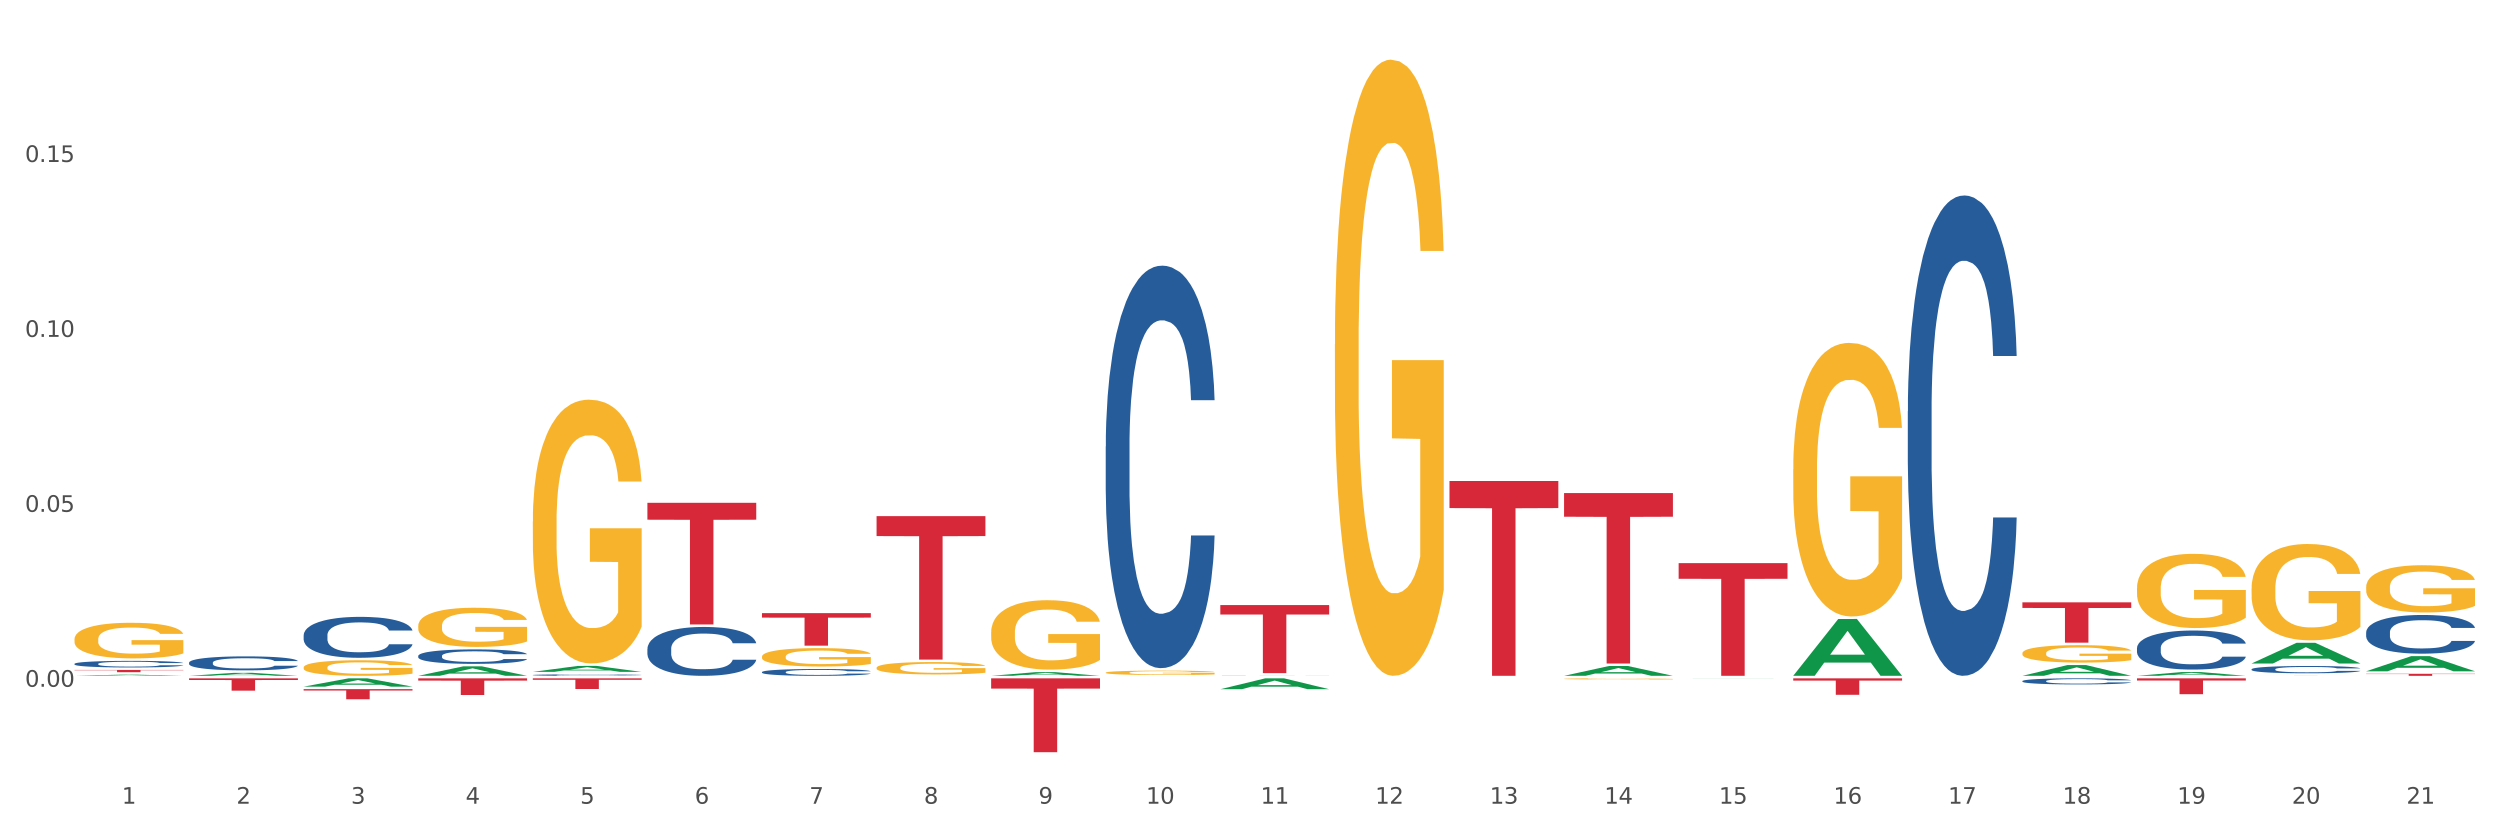 <?xml version="1.0" encoding="utf-8" standalone="no"?>
<!DOCTYPE svg PUBLIC "-//W3C//DTD SVG 1.1//EN"
  "http://www.w3.org/Graphics/SVG/1.1/DTD/svg11.dtd">
<svg xmlns:xlink="http://www.w3.org/1999/xlink" width="1080pt" height="360pt" viewBox="0 0 1080 360" xmlns="http://www.w3.org/2000/svg" version="1.1">
 <rect x="0" y="0" width="1080" height="360" fill="#333333" stroke="none"/>
 <defs>
  <style type="text/css">*{stroke-linejoin: round; stroke-linecap: butt}</style>
 </defs>
 <g id="figure_1">
  <g id="patch_1">
   <path d="M 0 360 
L 1080 360 
L 1080 0 
L 0 0 
z
" style="fill: #ffffff; stroke: #ffffff; stroke-linejoin: miter"/>
  </g>
  <g id="axes_1">
   <g id="matplotlib.axis_1">
    <g id="xtick_1">
     <g id="text_1">
      <!-- 1 -->
      <g style="fill: #4d4d4d" transform="translate(52.633 347.204) scale(0.096 -0.096)">
       <defs>
        <path id="DejaVuSans-31" d="M 794 531 
L 1825 531 
L 1825 4091 
L 703 3866 
L 703 4441 
L 1819 4666 
L 2450 4666 
L 2450 531 
L 3481 531 
L 3481 0 
L 794 0 
L 794 531 
z
" transform="scale(0.016)"/>
       </defs>
       <use xlink:href="#DejaVuSans-31"/>
      </g>
     </g>
    </g>
    <g id="xtick_2">
     <g id="text_2">
      <!-- 2 -->
      <g style="fill: #4d4d4d" transform="translate(102.133 347.204) scale(0.096 -0.096)">
       <defs>
        <path id="DejaVuSans-32" d="M 1228 531 
L 3431 531 
L 3431 0 
L 469 0 
L 469 531 
Q 828 903 1448 1529 
Q 2069 2156 2228 2338 
Q 2531 2678 2651 2914 
Q 2772 3150 2772 3378 
Q 2772 3750 2511 3984 
Q 2250 4219 1831 4219 
Q 1534 4219 1204 4116 
Q 875 4013 500 3803 
L 500 4441 
Q 881 4594 1212 4672 
Q 1544 4750 1819 4750 
Q 2544 4750 2975 4387 
Q 3406 4025 3406 3419 
Q 3406 3131 3298 2873 
Q 3191 2616 2906 2266 
Q 2828 2175 2409 1742 
Q 1991 1309 1228 531 
z
" transform="scale(0.016)"/>
       </defs>
       <use xlink:href="#DejaVuSans-32"/>
      </g>
     </g>
    </g>
    <g id="xtick_3">
     <g id="text_3">
      <!-- 3 -->
      <g style="fill: #4d4d4d" transform="translate(151.633 347.204) scale(0.096 -0.096)">
       <defs>
        <path id="DejaVuSans-33" d="M 2597 2516 
Q 3050 2419 3304 2112 
Q 3559 1806 3559 1356 
Q 3559 666 3084 287 
Q 2609 -91 1734 -91 
Q 1441 -91 1130 -33 
Q 819 25 488 141 
L 488 750 
Q 750 597 1062 519 
Q 1375 441 1716 441 
Q 2309 441 2620 675 
Q 2931 909 2931 1356 
Q 2931 1769 2642 2001 
Q 2353 2234 1838 2234 
L 1294 2234 
L 1294 2753 
L 1863 2753 
Q 2328 2753 2575 2939 
Q 2822 3125 2822 3475 
Q 2822 3834 2567 4026 
Q 2313 4219 1838 4219 
Q 1578 4219 1281 4162 
Q 984 4106 628 3988 
L 628 4550 
Q 988 4650 1302 4700 
Q 1616 4750 1894 4750 
Q 2613 4750 3031 4423 
Q 3450 4097 3450 3541 
Q 3450 3153 3228 2886 
Q 3006 2619 2597 2516 
z
" transform="scale(0.016)"/>
       </defs>
       <use xlink:href="#DejaVuSans-33"/>
      </g>
     </g>
    </g>
    <g id="xtick_4">
     <g id="text_4">
      <!-- 4 -->
      <g style="fill: #4d4d4d" transform="translate(201.133 347.204) scale(0.096 -0.096)">
       <defs>
        <path id="DejaVuSans-34" d="M 2419 4116 
L 825 1625 
L 2419 1625 
L 2419 4116 
z
M 2253 4666 
L 3047 4666 
L 3047 1625 
L 3713 1625 
L 3713 1100 
L 3047 1100 
L 3047 0 
L 2419 0 
L 2419 1100 
L 313 1100 
L 313 1709 
L 2253 4666 
z
" transform="scale(0.016)"/>
       </defs>
       <use xlink:href="#DejaVuSans-34"/>
      </g>
     </g>
    </g>
    <g id="xtick_5">
     <g id="text_5">
      <!-- 5 -->
      <g style="fill: #4d4d4d" transform="translate(250.633 347.204) scale(0.096 -0.096)">
       <defs>
        <path id="DejaVuSans-35" d="M 691 4666 
L 3169 4666 
L 3169 4134 
L 1269 4134 
L 1269 2991 
Q 1406 3038 1543 3061 
Q 1681 3084 1819 3084 
Q 2600 3084 3056 2656 
Q 3513 2228 3513 1497 
Q 3513 744 3044 326 
Q 2575 -91 1722 -91 
Q 1428 -91 1123 -41 
Q 819 9 494 109 
L 494 744 
Q 775 591 1075 516 
Q 1375 441 1709 441 
Q 2250 441 2565 725 
Q 2881 1009 2881 1497 
Q 2881 1984 2565 2268 
Q 2250 2553 1709 2553 
Q 1456 2553 1204 2497 
Q 953 2441 691 2322 
L 691 4666 
z
" transform="scale(0.016)"/>
       </defs>
       <use xlink:href="#DejaVuSans-35"/>
      </g>
     </g>
    </g>
    <g id="xtick_6">
     <g id="text_6">
      <!-- 6 -->
      <g style="fill: #4d4d4d" transform="translate(300.134 347.204) scale(0.096 -0.096)">
       <defs>
        <path id="DejaVuSans-36" d="M 2113 2584 
Q 1688 2584 1439 2293 
Q 1191 2003 1191 1497 
Q 1191 994 1439 701 
Q 1688 409 2113 409 
Q 2538 409 2786 701 
Q 3034 994 3034 1497 
Q 3034 2003 2786 2293 
Q 2538 2584 2113 2584 
z
M 3366 4563 
L 3366 3988 
Q 3128 4100 2886 4159 
Q 2644 4219 2406 4219 
Q 1781 4219 1451 3797 
Q 1122 3375 1075 2522 
Q 1259 2794 1537 2939 
Q 1816 3084 2150 3084 
Q 2853 3084 3261 2657 
Q 3669 2231 3669 1497 
Q 3669 778 3244 343 
Q 2819 -91 2113 -91 
Q 1303 -91 875 529 
Q 447 1150 447 2328 
Q 447 3434 972 4092 
Q 1497 4750 2381 4750 
Q 2619 4750 2861 4703 
Q 3103 4656 3366 4563 
z
" transform="scale(0.016)"/>
       </defs>
       <use xlink:href="#DejaVuSans-36"/>
      </g>
     </g>
    </g>
    <g id="xtick_7">
     <g id="text_7">
      <!-- 7 -->
      <g style="fill: #4d4d4d" transform="translate(349.634 347.204) scale(0.096 -0.096)">
       <defs>
        <path id="DejaVuSans-37" d="M 525 4666 
L 3525 4666 
L 3525 4397 
L 1831 0 
L 1172 0 
L 2766 4134 
L 525 4134 
L 525 4666 
z
" transform="scale(0.016)"/>
       </defs>
       <use xlink:href="#DejaVuSans-37"/>
      </g>
     </g>
    </g>
    <g id="xtick_8">
     <g id="text_8">
      <!-- 8 -->
      <g style="fill: #4d4d4d" transform="translate(399.134 347.204) scale(0.096 -0.096)">
       <defs>
        <path id="DejaVuSans-38" d="M 2034 2216 
Q 1584 2216 1326 1975 
Q 1069 1734 1069 1313 
Q 1069 891 1326 650 
Q 1584 409 2034 409 
Q 2484 409 2743 651 
Q 3003 894 3003 1313 
Q 3003 1734 2745 1975 
Q 2488 2216 2034 2216 
z
M 1403 2484 
Q 997 2584 770 2862 
Q 544 3141 544 3541 
Q 544 4100 942 4425 
Q 1341 4750 2034 4750 
Q 2731 4750 3128 4425 
Q 3525 4100 3525 3541 
Q 3525 3141 3298 2862 
Q 3072 2584 2669 2484 
Q 3125 2378 3379 2068 
Q 3634 1759 3634 1313 
Q 3634 634 3220 271 
Q 2806 -91 2034 -91 
Q 1263 -91 848 271 
Q 434 634 434 1313 
Q 434 1759 690 2068 
Q 947 2378 1403 2484 
z
M 1172 3481 
Q 1172 3119 1398 2916 
Q 1625 2713 2034 2713 
Q 2441 2713 2670 2916 
Q 2900 3119 2900 3481 
Q 2900 3844 2670 4047 
Q 2441 4250 2034 4250 
Q 1625 4250 1398 4047 
Q 1172 3844 1172 3481 
z
" transform="scale(0.016)"/>
       </defs>
       <use xlink:href="#DejaVuSans-38"/>
      </g>
     </g>
    </g>
    <g id="xtick_9">
     <g id="text_9">
      <!-- 9 -->
      <g style="fill: #4d4d4d" transform="translate(448.634 347.204) scale(0.096 -0.096)">
       <defs>
        <path id="DejaVuSans-39" d="M 703 97 
L 703 672 
Q 941 559 1184 500 
Q 1428 441 1663 441 
Q 2288 441 2617 861 
Q 2947 1281 2994 2138 
Q 2813 1869 2534 1725 
Q 2256 1581 1919 1581 
Q 1219 1581 811 2004 
Q 403 2428 403 3163 
Q 403 3881 828 4315 
Q 1253 4750 1959 4750 
Q 2769 4750 3195 4129 
Q 3622 3509 3622 2328 
Q 3622 1225 3098 567 
Q 2575 -91 1691 -91 
Q 1453 -91 1209 -44 
Q 966 3 703 97 
z
M 1959 2075 
Q 2384 2075 2632 2365 
Q 2881 2656 2881 3163 
Q 2881 3666 2632 3958 
Q 2384 4250 1959 4250 
Q 1534 4250 1286 3958 
Q 1038 3666 1038 3163 
Q 1038 2656 1286 2365 
Q 1534 2075 1959 2075 
z
" transform="scale(0.016)"/>
       </defs>
       <use xlink:href="#DejaVuSans-39"/>
      </g>
     </g>
    </g>
    <g id="xtick_10">
     <g id="text_10">
      <!-- 10 -->
      <g style="fill: #4d4d4d" transform="translate(495.079 347.204) scale(0.096 -0.096)">
       <defs>
        <path id="DejaVuSans-30" d="M 2034 4250 
Q 1547 4250 1301 3770 
Q 1056 3291 1056 2328 
Q 1056 1369 1301 889 
Q 1547 409 2034 409 
Q 2525 409 2770 889 
Q 3016 1369 3016 2328 
Q 3016 3291 2770 3770 
Q 2525 4250 2034 4250 
z
M 2034 4750 
Q 2819 4750 3233 4129 
Q 3647 3509 3647 2328 
Q 3647 1150 3233 529 
Q 2819 -91 2034 -91 
Q 1250 -91 836 529 
Q 422 1150 422 2328 
Q 422 3509 836 4129 
Q 1250 4750 2034 4750 
z
" transform="scale(0.016)"/>
       </defs>
       <use xlink:href="#DejaVuSans-31"/>
       <use xlink:href="#DejaVuSans-30" transform="translate(63.623 0)"/>
      </g>
     </g>
    </g>
    <g id="xtick_11">
     <g id="text_11">
      <!-- 11 -->
      <g style="fill: #4d4d4d" transform="translate(544.58 347.204) scale(0.096 -0.096)">
       <use xlink:href="#DejaVuSans-31"/>
       <use xlink:href="#DejaVuSans-31" transform="translate(63.623 0)"/>
      </g>
     </g>
    </g>
    <g id="xtick_12">
     <g id="text_12">
      <!-- 12 -->
      <g style="fill: #4d4d4d" transform="translate(594.08 347.204) scale(0.096 -0.096)">
       <use xlink:href="#DejaVuSans-31"/>
       <use xlink:href="#DejaVuSans-32" transform="translate(63.623 0)"/>
      </g>
     </g>
    </g>
    <g id="xtick_13">
     <g id="text_13">
      <!-- 13 -->
      <g style="fill: #4d4d4d" transform="translate(643.58 347.204) scale(0.096 -0.096)">
       <use xlink:href="#DejaVuSans-31"/>
       <use xlink:href="#DejaVuSans-33" transform="translate(63.623 0)"/>
      </g>
     </g>
    </g>
    <g id="xtick_14">
     <g id="text_14">
      <!-- 14 -->
      <g style="fill: #4d4d4d" transform="translate(693.08 347.204) scale(0.096 -0.096)">
       <use xlink:href="#DejaVuSans-31"/>
       <use xlink:href="#DejaVuSans-34" transform="translate(63.623 0)"/>
      </g>
     </g>
    </g>
    <g id="xtick_15">
     <g id="text_15">
      <!-- 15 -->
      <g style="fill: #4d4d4d" transform="translate(742.58 347.204) scale(0.096 -0.096)">
       <use xlink:href="#DejaVuSans-31"/>
       <use xlink:href="#DejaVuSans-35" transform="translate(63.623 0)"/>
      </g>
     </g>
    </g>
    <g id="xtick_16">
     <g id="text_16">
      <!-- 16 -->
      <g style="fill: #4d4d4d" transform="translate(792.08 347.204) scale(0.096 -0.096)">
       <use xlink:href="#DejaVuSans-31"/>
       <use xlink:href="#DejaVuSans-36" transform="translate(63.623 0)"/>
      </g>
     </g>
    </g>
    <g id="xtick_17">
     <g id="text_17">
      <!-- 17 -->
      <g style="fill: #4d4d4d" transform="translate(841.58 347.204) scale(0.096 -0.096)">
       <use xlink:href="#DejaVuSans-31"/>
       <use xlink:href="#DejaVuSans-37" transform="translate(63.623 0)"/>
      </g>
     </g>
    </g>
    <g id="xtick_18">
     <g id="text_18">
      <!-- 18 -->
      <g style="fill: #4d4d4d" transform="translate(891.08 347.204) scale(0.096 -0.096)">
       <use xlink:href="#DejaVuSans-31"/>
       <use xlink:href="#DejaVuSans-38" transform="translate(63.623 0)"/>
      </g>
     </g>
    </g>
    <g id="xtick_19">
     <g id="text_19">
      <!-- 19 -->
      <g style="fill: #4d4d4d" transform="translate(940.58 347.204) scale(0.096 -0.096)">
       <use xlink:href="#DejaVuSans-31"/>
       <use xlink:href="#DejaVuSans-39" transform="translate(63.623 0)"/>
      </g>
     </g>
    </g>
    <g id="xtick_20">
     <g id="text_20">
      <!-- 20 -->
      <g style="fill: #4d4d4d" transform="translate(990.08 347.204) scale(0.096 -0.096)">
       <use xlink:href="#DejaVuSans-32"/>
       <use xlink:href="#DejaVuSans-30" transform="translate(63.623 0)"/>
      </g>
     </g>
    </g>
    <g id="xtick_21">
     <g id="text_21">
      <!-- 21 -->
      <g style="fill: #4d4d4d" transform="translate(1039.58 347.204) scale(0.096 -0.096)">
       <use xlink:href="#DejaVuSans-32"/>
       <use xlink:href="#DejaVuSans-31" transform="translate(63.623 0)"/>
      </g>
     </g>
    </g>
    <g id="xtick_22"/>
    <g id="xtick_23"/>
    <g id="xtick_24"/>
    <g id="xtick_25"/>
    <g id="xtick_26"/>
    <g id="xtick_27"/>
    <g id="xtick_28"/>
    <g id="xtick_29"/>
    <g id="xtick_30"/>
    <g id="xtick_31"/>
    <g id="xtick_32"/>
    <g id="xtick_33"/>
    <g id="xtick_34"/>
    <g id="xtick_35"/>
    <g id="xtick_36"/>
    <g id="xtick_37"/>
    <g id="xtick_38"/>
    <g id="xtick_39"/>
    <g id="xtick_40"/>
    <g id="xtick_41"/>
   </g>
   <g id="matplotlib.axis_2">
    <g id="ytick_1">
     <g id="text_22">
      <!-- 0.00 -->
      <g style="fill: #4d4d4d" transform="translate(10.8 296.676) scale(0.096 -0.096)">
       <defs>
        <path id="DejaVuSans-2e" d="M 684 794 
L 1344 794 
L 1344 0 
L 684 0 
L 684 794 
z
" transform="scale(0.016)"/>
       </defs>
       <use xlink:href="#DejaVuSans-30"/>
       <use xlink:href="#DejaVuSans-2e" transform="translate(63.623 0)"/>
       <use xlink:href="#DejaVuSans-30" transform="translate(95.41 0)"/>
       <use xlink:href="#DejaVuSans-30" transform="translate(159.033 0)"/>
      </g>
     </g>
    </g>
    <g id="ytick_2">
     <g id="text_23">
      <!-- 0.05 -->
      <g style="fill: #4d4d4d" transform="translate(10.8 221.108) scale(0.096 -0.096)">
       <use xlink:href="#DejaVuSans-30"/>
       <use xlink:href="#DejaVuSans-2e" transform="translate(63.623 0)"/>
       <use xlink:href="#DejaVuSans-30" transform="translate(95.41 0)"/>
       <use xlink:href="#DejaVuSans-35" transform="translate(159.033 0)"/>
      </g>
     </g>
    </g>
    <g id="ytick_3">
     <g id="text_24">
      <!-- 0.10 -->
      <g style="fill: #4d4d4d" transform="translate(10.8 145.54) scale(0.096 -0.096)">
       <use xlink:href="#DejaVuSans-30"/>
       <use xlink:href="#DejaVuSans-2e" transform="translate(63.623 0)"/>
       <use xlink:href="#DejaVuSans-31" transform="translate(95.41 0)"/>
       <use xlink:href="#DejaVuSans-30" transform="translate(159.033 0)"/>
      </g>
     </g>
    </g>
    <g id="ytick_4">
     <g id="text_25">
      <!-- 0.15 -->
      <g style="fill: #4d4d4d" transform="translate(10.8 69.972) scale(0.096 -0.096)">
       <use xlink:href="#DejaVuSans-30"/>
       <use xlink:href="#DejaVuSans-2e" transform="translate(63.623 0)"/>
       <use xlink:href="#DejaVuSans-31" transform="translate(95.41 0)"/>
       <use xlink:href="#DejaVuSans-35" transform="translate(159.033 0)"/>
      </g>
     </g>
    </g>
    <g id="ytick_5"/>
    <g id="ytick_6"/>
    <g id="ytick_7"/>
    <g id="ytick_8"/>
    <g id="ytick_9"/>
   </g>
   <g id="PolyCollection_1">
    <path d="M 32.175 291.958 
L 32.223 291.958 
L 51.615 291.465 
L 59.663 291.465 
L 79.2 291.959 
L 69.892 291.959 
L 65.674 291.844 
L 45.652 291.844 
L 45.507 291.846 
L 41.435 291.959 
L 32.175 291.959 
L 32.175 291.958 
L 48.173 291.775 
L 63.153 291.775 
L 55.736 291.57 
L 55.639 291.569 
L 55.542 291.571 
L 48.125 291.775 
L 48.173 291.775 
L 32.175 291.958 
z
" clip-path="url(#pd1e554cf72)" style="fill: #109648"/>
    <path d="M 81.675 291.957 
L 81.723 291.956 
L 101.115 290.665 
L 109.163 290.663 
L 128.7 291.959 
L 119.392 291.959 
L 115.174 291.658 
L 95.152 291.658 
L 95.007 291.662 
L 90.935 291.959 
L 81.675 291.959 
L 81.675 291.957 
L 97.673 291.477 
L 112.653 291.476 
L 105.236 290.94 
L 105.139 290.937 
L 105.042 290.941 
L 97.625 291.476 
L 97.673 291.477 
L 81.675 291.957 
z
" clip-path="url(#pd1e554cf72)" style="fill: #109648"/>
    <path d="M 131.175 296.626 
L 131.223 296.623 
L 150.615 293.032 
L 158.663 293.028 
L 178.2 296.633 
L 168.892 296.633 
L 164.674 295.794 
L 144.652 295.794 
L 144.507 295.807 
L 140.435 296.633 
L 131.175 296.633 
L 131.175 296.626 
L 147.173 295.293 
L 162.153 295.289 
L 154.736 293.797 
L 154.639 293.79 
L 154.542 293.8 
L 147.125 295.289 
L 147.173 295.293 
L 131.175 296.626 
z
" clip-path="url(#pd1e554cf72)" style="fill: #109648"/>
    <path d="M 180.675 291.952 
L 180.723 291.948 
L 200.115 287.863 
L 208.163 287.859 
L 227.7 291.959 
L 218.392 291.959 
L 214.174 291.004 
L 194.152 291.004 
L 194.007 291.02 
L 189.935 291.959 
L 180.675 291.959 
L 180.675 291.952 
L 196.673 290.435 
L 211.653 290.431 
L 204.236 288.733 
L 204.139 288.725 
L 204.042 288.737 
L 196.625 290.431 
L 196.673 290.435 
L 180.675 291.952 
z
" clip-path="url(#pd1e554cf72)" style="fill: #109648"/>
    <path d="M 428.175 291.956 
L 428.223 291.955 
L 447.615 290.35 
L 455.663 290.348 
L 475.2 291.959 
L 465.892 291.959 
L 461.674 291.584 
L 441.652 291.584 
L 441.507 291.59 
L 437.435 291.959 
L 428.175 291.959 
L 428.175 291.956 
L 444.173 291.36 
L 459.153 291.359 
L 451.736 290.692 
L 451.639 290.689 
L 451.542 290.693 
L 444.125 291.359 
L 444.173 291.36 
L 428.175 291.956 
z
" clip-path="url(#pd1e554cf72)" style="fill: #109648"/>
    <path d="M 230.175 290.249 
L 230.223 290.246 
L 249.615 287.669 
L 257.663 287.667 
L 277.2 290.254 
L 267.892 290.254 
L 263.674 289.651 
L 243.652 289.651 
L 243.507 289.661 
L 239.435 290.254 
L 230.175 290.254 
L 230.175 290.249 
L 246.173 289.292 
L 261.153 289.289 
L 253.736 288.218 
L 253.639 288.213 
L 253.542 288.221 
L 246.125 289.289 
L 246.173 289.292 
L 230.175 290.249 
z
" clip-path="url(#pd1e554cf72)" style="fill: #109648"/>
    <path d="M 675.675 291.951 
L 675.723 291.947 
L 695.115 287.708 
L 703.163 287.704 
L 722.7 291.959 
L 713.392 291.959 
L 709.174 290.968 
L 689.152 290.968 
L 689.007 290.984 
L 684.935 291.959 
L 675.675 291.959 
L 675.675 291.951 
L 691.673 290.377 
L 706.653 290.373 
L 699.236 288.611 
L 699.139 288.603 
L 699.042 288.615 
L 691.625 290.373 
L 691.673 290.377 
L 675.675 291.951 
z
" clip-path="url(#pd1e554cf72)" style="fill: #109648"/>
    <path d="M 527.175 297.733 
L 527.223 297.729 
L 546.615 293.033 
L 554.663 293.028 
L 574.2 297.742 
L 564.892 297.742 
L 560.674 296.644 
L 540.652 296.644 
L 540.507 296.662 
L 536.435 297.742 
L 527.175 297.742 
L 527.175 297.733 
L 543.173 295.989 
L 558.153 295.985 
L 550.736 294.033 
L 550.639 294.024 
L 550.542 294.037 
L 543.125 295.985 
L 543.173 295.989 
L 527.175 297.733 
z
" clip-path="url(#pd1e554cf72)" style="fill: #109648"/>
    <path d="M 873.675 291.951 
L 873.723 291.946 
L 893.115 287.313 
L 901.163 287.308 
L 920.7 291.959 
L 911.392 291.959 
L 907.174 290.876 
L 887.152 290.876 
L 887.007 290.894 
L 882.935 291.959 
L 873.675 291.959 
L 873.675 291.951 
L 889.673 290.23 
L 904.653 290.226 
L 897.236 288.3 
L 897.139 288.291 
L 897.042 288.304 
L 889.625 290.226 
L 889.673 290.23 
L 873.675 291.951 
z
" clip-path="url(#pd1e554cf72)" style="fill: #109648"/>
    <path d="M 923.175 291.956 
L 923.223 291.955 
L 942.615 290.321 
L 950.663 290.32 
L 970.2 291.959 
L 960.892 291.959 
L 956.674 291.578 
L 936.652 291.578 
L 936.507 291.584 
L 932.435 291.959 
L 923.175 291.959 
L 923.175 291.956 
L 939.173 291.35 
L 954.153 291.348 
L 946.736 290.669 
L 946.639 290.666 
L 946.542 290.671 
L 939.125 291.348 
L 939.173 291.35 
L 923.175 291.956 
z
" clip-path="url(#pd1e554cf72)" style="fill: #109648"/>
    <path d="M 725.175 293.067 
L 725.223 293.067 
L 744.615 293.028 
L 752.663 293.028 
L 772.2 293.067 
L 762.892 293.067 
L 758.674 293.058 
L 738.652 293.058 
L 738.507 293.058 
L 734.435 293.067 
L 725.175 293.067 
L 725.175 293.067 
L 741.173 293.053 
L 756.153 293.053 
L 748.736 293.037 
L 748.639 293.037 
L 748.542 293.037 
L 741.125 293.053 
L 741.173 293.053 
L 725.175 293.067 
z
" clip-path="url(#pd1e554cf72)" style="fill: #109648"/>
    <path d="M 774.675 291.913 
L 774.723 291.89 
L 794.115 267.413 
L 802.163 267.39 
L 821.7 291.959 
L 812.392 291.959 
L 808.174 286.238 
L 788.152 286.238 
L 788.007 286.33 
L 783.935 291.959 
L 774.675 291.959 
L 774.675 291.913 
L 790.673 282.824 
L 805.653 282.801 
L 798.236 272.627 
L 798.139 272.581 
L 798.042 272.65 
L 790.625 282.801 
L 790.673 282.824 
L 774.675 291.913 
z
" clip-path="url(#pd1e554cf72)" style="fill: #109648"/>
    <path d="M 972.675 286.617 
L 972.723 286.608 
L 992.115 277.691 
L 1000.163 277.683 
L 1019.7 286.634 
L 1010.392 286.634 
L 1006.174 284.549 
L 986.152 284.549 
L 986.007 284.583 
L 981.935 286.634 
L 972.675 286.634 
L 972.675 286.617 
L 988.673 283.305 
L 1003.653 283.297 
L 996.236 279.591 
L 996.139 279.574 
L 996.042 279.599 
L 988.625 283.297 
L 988.673 283.305 
L 972.675 286.617 
z
" clip-path="url(#pd1e554cf72)" style="fill: #109648"/>
    <path d="M 1022.175 289.991 
L 1022.223 289.985 
L 1041.615 283.459 
L 1049.663 283.453 
L 1069.2 290.004 
L 1059.892 290.004 
L 1055.674 288.478 
L 1035.652 288.478 
L 1035.507 288.503 
L 1031.435 290.004 
L 1022.175 290.004 
L 1022.175 289.991 
L 1038.173 287.568 
L 1053.153 287.562 
L 1045.736 284.849 
L 1045.639 284.837 
L 1045.542 284.855 
L 1038.125 287.562 
L 1038.173 287.568 
L 1022.175 289.991 
z
" clip-path="url(#pd1e554cf72)" style="fill: #109648"/>
    <path d="M 378.675 288.483 
L 378.731 288.478 
L 378.731 288.302 
L 378.842 288.151 
L 379.397 287.784 
L 380.23 287.481 
L 380.84 287.32 
L 381.451 287.188 
L 382.173 287.056 
L 383.061 286.919 
L 384.671 286.718 
L 385.67 286.616 
L 386.892 286.508 
L 389.113 286.352 
L 390.723 286.264 
L 392.388 286.191 
L 395.109 286.103 
L 396.885 286.063 
L 398.773 286.034 
L 401.049 286.015 
L 402.77 286.01 
L 406.546 286.024 
L 409.766 286.068 
L 411.32 286.103 
L 413.319 286.161 
L 414.374 286.2 
L 416.095 286.279 
L 417.872 286.381 
L 419.093 286.469 
L 420.925 286.635 
L 422.313 286.802 
L 423.59 287.007 
L 424.256 287.149 
L 424.756 287.281 
L 425.2 287.432 
L 425.644 287.672 
L 415.651 287.672 
L 415.262 287.501 
L 414.652 287.339 
L 413.763 287.183 
L 412.986 287.085 
L 411.654 286.963 
L 410.432 286.885 
L 409.155 286.826 
L 407.601 286.777 
L 406.379 286.753 
L 404.658 286.733 
L 401.271 286.738 
L 398.995 286.777 
L 397.441 286.826 
L 396.441 286.87 
L 395.553 286.919 
L 394.554 286.987 
L 393.388 287.09 
L 392.555 287.183 
L 391.722 287.3 
L 391.056 287.417 
L 390.445 287.554 
L 389.945 287.701 
L 389.557 287.853 
L 389.224 288.038 
L 388.946 288.346 
L 388.946 289.016 
L 389.057 289.167 
L 389.335 289.368 
L 389.668 289.519 
L 390.223 289.7 
L 390.723 289.822 
L 391.667 289.998 
L 392.721 290.145 
L 393.554 290.238 
L 394.387 290.316 
L 395.831 290.424 
L 397.441 290.512 
L 398.829 290.565 
L 400.716 290.614 
L 401.993 290.634 
L 403.104 290.644 
L 405.824 290.644 
L 407.767 290.629 
L 409.932 290.595 
L 411.598 290.551 
L 412.986 290.497 
L 414.541 290.409 
L 415.54 290.326 
L 415.54 289.304 
L 403.326 289.299 
L 403.326 288.62 
L 425.7 288.62 
L 425.7 290.614 
L 424.756 290.717 
L 423.701 290.81 
L 422.591 290.893 
L 420.925 290.996 
L 418.927 291.093 
L 417.15 291.162 
L 415.262 291.22 
L 413.042 291.274 
L 410.155 291.323 
L 408.378 291.343 
L 406.157 291.357 
L 403.548 291.362 
L 401.271 291.352 
L 399.051 291.328 
L 396.719 291.284 
L 394.443 291.22 
L 392.721 291.157 
L 391 291.079 
L 389.168 290.976 
L 387.725 290.878 
L 386.614 290.79 
L 385.393 290.678 
L 384.06 290.531 
L 383.061 290.399 
L 382.173 290.262 
L 381.229 290.086 
L 380.563 289.935 
L 379.896 289.744 
L 379.508 289.602 
L 379.064 289.382 
L 378.731 289.075 
L 378.675 288.483 
z
" clip-path="url(#pd1e554cf72)" style="fill: #f7b32b"/>
    <path d="M 477.675 290.584 
L 477.731 290.583 
L 477.731 290.52 
L 477.842 290.467 
L 478.397 290.337 
L 479.23 290.23 
L 479.84 290.173 
L 480.451 290.127 
L 481.173 290.08 
L 482.061 290.032 
L 483.671 289.961 
L 484.67 289.925 
L 485.892 289.887 
L 488.113 289.831 
L 489.723 289.8 
L 491.388 289.774 
L 494.109 289.743 
L 495.885 289.729 
L 497.773 289.719 
L 500.049 289.712 
L 501.77 289.71 
L 505.546 289.716 
L 508.766 289.731 
L 510.32 289.743 
L 512.319 289.764 
L 513.374 289.778 
L 515.095 289.805 
L 516.872 289.842 
L 518.093 289.873 
L 519.925 289.931 
L 521.313 289.99 
L 522.59 290.063 
L 523.256 290.113 
L 523.756 290.159 
L 524.2 290.213 
L 524.644 290.298 
L 514.651 290.298 
L 514.262 290.237 
L 513.652 290.18 
L 512.763 290.125 
L 511.986 290.09 
L 510.654 290.047 
L 509.432 290.02 
L 508.155 289.999 
L 506.601 289.982 
L 505.379 289.973 
L 503.658 289.966 
L 500.271 289.968 
L 497.995 289.982 
L 496.441 289.999 
L 495.441 290.014 
L 494.553 290.032 
L 493.554 290.056 
L 492.388 290.092 
L 491.555 290.125 
L 490.722 290.166 
L 490.056 290.208 
L 489.445 290.256 
L 488.945 290.308 
L 488.557 290.362 
L 488.224 290.427 
L 487.946 290.536 
L 487.946 290.773 
L 488.057 290.826 
L 488.335 290.897 
L 488.668 290.95 
L 489.223 291.014 
L 489.723 291.057 
L 490.667 291.12 
L 491.721 291.171 
L 492.554 291.204 
L 493.387 291.232 
L 494.831 291.27 
L 496.441 291.301 
L 497.829 291.32 
L 499.716 291.337 
L 500.993 291.344 
L 502.104 291.348 
L 504.824 291.348 
L 506.767 291.342 
L 508.932 291.33 
L 510.598 291.315 
L 511.986 291.296 
L 513.541 291.265 
L 514.54 291.235 
L 514.54 290.874 
L 502.326 290.873 
L 502.326 290.633 
L 524.7 290.633 
L 524.7 291.337 
L 523.756 291.374 
L 522.701 291.406 
L 521.591 291.436 
L 519.925 291.472 
L 517.927 291.506 
L 516.15 291.531 
L 514.262 291.551 
L 512.042 291.57 
L 509.155 291.588 
L 507.378 291.595 
L 505.157 291.6 
L 502.548 291.601 
L 500.271 291.598 
L 498.051 291.589 
L 495.719 291.574 
L 493.443 291.551 
L 491.721 291.529 
L 490 291.501 
L 488.168 291.465 
L 486.725 291.43 
L 485.614 291.399 
L 484.393 291.36 
L 483.06 291.308 
L 482.061 291.261 
L 481.173 291.213 
L 480.229 291.151 
L 479.563 291.097 
L 478.896 291.03 
L 478.508 290.98 
L 478.064 290.902 
L 477.731 290.793 
L 477.675 290.584 
z
" clip-path="url(#pd1e554cf72)" style="fill: #f7b32b"/>
    <path d="M 428.175 273.148 
L 428.231 273.121 
L 428.231 272.135 
L 428.342 271.286 
L 428.897 269.232 
L 429.73 267.534 
L 430.34 266.63 
L 430.951 265.89 
L 431.673 265.151 
L 432.561 264.384 
L 434.171 263.261 
L 435.17 262.686 
L 436.392 262.084 
L 438.613 261.207 
L 440.223 260.714 
L 441.888 260.304 
L 444.609 259.811 
L 446.385 259.591 
L 448.273 259.427 
L 450.549 259.318 
L 452.27 259.29 
L 456.046 259.372 
L 459.266 259.619 
L 460.82 259.811 
L 462.819 260.139 
L 463.874 260.358 
L 465.595 260.796 
L 467.372 261.372 
L 468.593 261.865 
L 470.425 262.796 
L 471.813 263.727 
L 473.09 264.877 
L 473.756 265.671 
L 474.256 266.411 
L 474.7 267.26 
L 475.144 268.602 
L 465.151 268.602 
L 464.762 267.643 
L 464.152 266.739 
L 463.263 265.863 
L 462.486 265.315 
L 461.154 264.631 
L 459.932 264.192 
L 458.655 263.864 
L 457.101 263.59 
L 455.879 263.453 
L 454.158 263.343 
L 450.771 263.371 
L 448.495 263.59 
L 446.941 263.864 
L 445.941 264.11 
L 445.053 264.384 
L 444.054 264.768 
L 442.888 265.343 
L 442.055 265.863 
L 441.222 266.52 
L 440.556 267.178 
L 439.945 267.945 
L 439.445 268.766 
L 439.057 269.615 
L 438.724 270.656 
L 438.446 272.381 
L 438.446 276.133 
L 438.557 276.982 
L 438.835 278.105 
L 439.168 278.954 
L 439.723 279.967 
L 440.223 280.652 
L 441.167 281.638 
L 442.221 282.46 
L 443.054 282.98 
L 443.887 283.418 
L 445.331 284.021 
L 446.941 284.514 
L 448.329 284.815 
L 450.216 285.089 
L 451.493 285.198 
L 452.604 285.253 
L 455.324 285.253 
L 457.267 285.171 
L 459.432 284.979 
L 461.098 284.733 
L 462.486 284.432 
L 464.041 283.939 
L 465.04 283.473 
L 465.04 277.749 
L 452.826 277.722 
L 452.826 273.915 
L 475.2 273.915 
L 475.2 285.089 
L 474.256 285.664 
L 473.201 286.184 
L 472.091 286.65 
L 470.425 287.225 
L 468.427 287.773 
L 466.65 288.156 
L 464.762 288.485 
L 462.542 288.786 
L 459.655 289.06 
L 457.878 289.17 
L 455.657 289.252 
L 453.048 289.279 
L 450.771 289.224 
L 448.551 289.087 
L 446.219 288.841 
L 443.943 288.485 
L 442.221 288.129 
L 440.5 287.691 
L 438.668 287.115 
L 437.225 286.568 
L 436.114 286.075 
L 434.893 285.445 
L 433.56 284.623 
L 432.561 283.884 
L 431.673 283.117 
L 430.729 282.131 
L 430.063 281.282 
L 429.396 280.214 
L 429.008 279.42 
L 428.564 278.187 
L 428.231 276.462 
L 428.175 273.148 
z
" clip-path="url(#pd1e554cf72)" style="fill: #f7b32b"/>
    <path d="M 131.175 288.342 
L 131.231 288.336 
L 131.231 288.115 
L 131.342 287.925 
L 131.897 287.464 
L 132.73 287.083 
L 133.34 286.881 
L 133.951 286.715 
L 134.673 286.549 
L 135.561 286.377 
L 137.171 286.125 
L 138.17 285.996 
L 139.392 285.861 
L 141.613 285.665 
L 143.223 285.554 
L 144.888 285.462 
L 147.609 285.351 
L 149.385 285.302 
L 151.273 285.265 
L 153.549 285.241 
L 155.27 285.235 
L 159.046 285.253 
L 162.266 285.308 
L 163.82 285.351 
L 165.819 285.425 
L 166.874 285.474 
L 168.595 285.572 
L 170.372 285.701 
L 171.593 285.812 
L 173.425 286.021 
L 174.813 286.23 
L 176.09 286.487 
L 176.756 286.666 
L 177.256 286.831 
L 177.7 287.022 
L 178.144 287.323 
L 168.151 287.323 
L 167.762 287.108 
L 167.152 286.905 
L 166.263 286.709 
L 165.486 286.586 
L 164.154 286.432 
L 162.932 286.334 
L 161.655 286.26 
L 160.101 286.199 
L 158.879 286.168 
L 157.158 286.144 
L 153.771 286.15 
L 151.495 286.199 
L 149.941 286.26 
L 148.941 286.316 
L 148.053 286.377 
L 147.054 286.463 
L 145.888 286.592 
L 145.055 286.709 
L 144.222 286.856 
L 143.556 287.003 
L 142.945 287.175 
L 142.445 287.36 
L 142.057 287.55 
L 141.724 287.783 
L 141.446 288.17 
L 141.446 289.012 
L 141.557 289.202 
L 141.835 289.454 
L 142.168 289.644 
L 142.723 289.871 
L 143.223 290.025 
L 144.167 290.246 
L 145.221 290.43 
L 146.054 290.547 
L 146.887 290.645 
L 148.331 290.78 
L 149.941 290.891 
L 151.329 290.958 
L 153.216 291.02 
L 154.493 291.044 
L 155.604 291.057 
L 158.324 291.057 
L 160.267 291.038 
L 162.432 290.995 
L 164.098 290.94 
L 165.486 290.872 
L 167.041 290.762 
L 168.04 290.657 
L 168.04 289.374 
L 155.826 289.368 
L 155.826 288.514 
L 178.2 288.514 
L 178.2 291.02 
L 177.256 291.149 
L 176.201 291.265 
L 175.091 291.37 
L 173.425 291.499 
L 171.427 291.622 
L 169.65 291.708 
L 167.762 291.781 
L 165.542 291.849 
L 162.655 291.91 
L 160.878 291.935 
L 158.657 291.953 
L 156.048 291.959 
L 153.771 291.947 
L 151.551 291.916 
L 149.219 291.861 
L 146.943 291.781 
L 145.221 291.701 
L 143.5 291.603 
L 141.668 291.474 
L 140.225 291.351 
L 139.114 291.241 
L 137.893 291.1 
L 136.56 290.915 
L 135.561 290.749 
L 134.673 290.578 
L 133.729 290.356 
L 133.063 290.166 
L 132.396 289.927 
L 132.008 289.748 
L 131.564 289.472 
L 131.231 289.085 
L 131.175 288.342 
z
" clip-path="url(#pd1e554cf72)" style="fill: #f7b32b"/>
    <path d="M 1022.175 253.614 
L 1022.231 253.595 
L 1022.231 252.924 
L 1022.342 252.346 
L 1022.897 250.947 
L 1023.73 249.791 
L 1024.34 249.175 
L 1024.951 248.672 
L 1025.673 248.168 
L 1026.561 247.646 
L 1028.171 246.882 
L 1029.17 246.49 
L 1030.392 246.08 
L 1032.613 245.483 
L 1034.223 245.147 
L 1035.888 244.868 
L 1038.609 244.532 
L 1040.385 244.383 
L 1042.273 244.271 
L 1044.549 244.196 
L 1046.27 244.178 
L 1050.046 244.234 
L 1053.266 244.401 
L 1054.82 244.532 
L 1056.819 244.756 
L 1057.874 244.905 
L 1059.595 245.203 
L 1061.372 245.595 
L 1062.593 245.931 
L 1064.425 246.565 
L 1065.813 247.199 
L 1067.09 247.982 
L 1067.756 248.523 
L 1068.256 249.026 
L 1068.7 249.604 
L 1069.144 250.518 
L 1059.151 250.518 
L 1058.762 249.865 
L 1058.152 249.25 
L 1057.263 248.653 
L 1056.486 248.28 
L 1055.154 247.814 
L 1053.932 247.516 
L 1052.655 247.292 
L 1051.101 247.105 
L 1049.879 247.012 
L 1048.158 246.938 
L 1044.771 246.956 
L 1042.495 247.105 
L 1040.941 247.292 
L 1039.941 247.46 
L 1039.053 247.646 
L 1038.054 247.907 
L 1036.888 248.299 
L 1036.055 248.653 
L 1035.222 249.101 
L 1034.556 249.548 
L 1033.945 250.071 
L 1033.445 250.63 
L 1033.057 251.208 
L 1032.724 251.917 
L 1032.446 253.092 
L 1032.446 255.646 
L 1032.557 256.224 
L 1032.835 256.989 
L 1033.168 257.567 
L 1033.723 258.257 
L 1034.223 258.723 
L 1035.167 259.395 
L 1036.221 259.954 
L 1037.054 260.308 
L 1037.887 260.607 
L 1039.331 261.017 
L 1040.941 261.353 
L 1042.329 261.558 
L 1044.216 261.744 
L 1045.493 261.819 
L 1046.604 261.856 
L 1049.324 261.856 
L 1051.267 261.8 
L 1053.432 261.67 
L 1055.098 261.502 
L 1056.486 261.297 
L 1058.041 260.961 
L 1059.04 260.644 
L 1059.04 256.747 
L 1046.826 256.728 
L 1046.826 254.136 
L 1069.2 254.136 
L 1069.2 261.744 
L 1068.256 262.136 
L 1067.201 262.49 
L 1066.091 262.807 
L 1064.425 263.199 
L 1062.427 263.572 
L 1060.65 263.833 
L 1058.762 264.057 
L 1056.542 264.262 
L 1053.655 264.448 
L 1051.878 264.523 
L 1049.657 264.579 
L 1047.048 264.598 
L 1044.771 264.56 
L 1042.551 264.467 
L 1040.219 264.299 
L 1037.943 264.057 
L 1036.221 263.814 
L 1034.5 263.516 
L 1032.668 263.124 
L 1031.225 262.751 
L 1030.114 262.416 
L 1028.893 261.987 
L 1027.56 261.427 
L 1026.561 260.924 
L 1025.673 260.402 
L 1024.729 259.73 
L 1024.063 259.152 
L 1023.396 258.425 
L 1023.008 257.884 
L 1022.564 257.045 
L 1022.231 255.87 
L 1022.175 253.614 
z
" clip-path="url(#pd1e554cf72)" style="fill: #f7b32b"/>
    <path d="M 972.675 254.234 
L 972.731 254.196 
L 972.731 252.828 
L 972.842 251.65 
L 973.397 248.801 
L 974.23 246.445 
L 974.84 245.191 
L 975.451 244.165 
L 976.173 243.139 
L 977.061 242.075 
L 978.671 240.517 
L 979.67 239.719 
L 980.892 238.884 
L 983.113 237.668 
L 984.723 236.984 
L 986.388 236.414 
L 989.109 235.73 
L 990.885 235.426 
L 992.773 235.198 
L 995.049 235.046 
L 996.77 235.008 
L 1000.546 235.122 
L 1003.766 235.464 
L 1005.32 235.73 
L 1007.319 236.186 
L 1008.374 236.49 
L 1010.095 237.098 
L 1011.872 237.896 
L 1013.093 238.58 
L 1014.925 239.871 
L 1016.313 241.163 
L 1017.59 242.759 
L 1018.256 243.861 
L 1018.756 244.887 
L 1019.2 246.065 
L 1019.644 247.927 
L 1009.651 247.927 
L 1009.262 246.597 
L 1008.652 245.343 
L 1007.763 244.127 
L 1006.986 243.367 
L 1005.654 242.417 
L 1004.432 241.809 
L 1003.155 241.353 
L 1001.601 240.973 
L 1000.379 240.783 
L 998.658 240.631 
L 995.271 240.669 
L 992.995 240.973 
L 991.441 241.353 
L 990.441 241.695 
L 989.553 242.075 
L 988.554 242.607 
L 987.388 243.405 
L 986.555 244.127 
L 985.722 245.039 
L 985.056 245.951 
L 984.445 247.015 
L 983.945 248.155 
L 983.557 249.333 
L 983.224 250.776 
L 982.946 253.17 
L 982.946 258.376 
L 983.057 259.554 
L 983.335 261.111 
L 983.668 262.289 
L 984.223 263.695 
L 984.723 264.645 
L 985.667 266.013 
L 986.721 267.153 
L 987.554 267.875 
L 988.387 268.483 
L 989.831 269.319 
L 991.441 270.002 
L 992.829 270.42 
L 994.716 270.8 
L 995.993 270.952 
L 997.104 271.028 
L 999.824 271.028 
L 1001.767 270.914 
L 1003.932 270.648 
L 1005.598 270.306 
L 1006.986 269.888 
L 1008.541 269.205 
L 1009.54 268.559 
L 1009.54 260.617 
L 997.326 260.579 
L 997.326 255.298 
L 1019.7 255.298 
L 1019.7 270.8 
L 1018.756 271.598 
L 1017.701 272.32 
L 1016.591 272.966 
L 1014.925 273.764 
L 1012.927 274.524 
L 1011.15 275.056 
L 1009.262 275.512 
L 1007.042 275.93 
L 1004.155 276.31 
L 1002.378 276.462 
L 1000.157 276.576 
L 997.548 276.614 
L 995.271 276.538 
L 993.051 276.348 
L 990.719 276.006 
L 988.443 275.512 
L 986.721 275.018 
L 985 274.41 
L 983.168 273.612 
L 981.725 272.852 
L 980.614 272.168 
L 979.393 271.294 
L 978.06 270.154 
L 977.061 269.129 
L 976.173 268.065 
L 975.229 266.697 
L 974.563 265.519 
L 973.896 264.037 
L 973.508 262.935 
L 973.064 261.225 
L 972.731 258.832 
L 972.675 254.234 
z
" clip-path="url(#pd1e554cf72)" style="fill: #f7b32b"/>
    <path d="M 180.675 270.365 
L 180.731 270.349 
L 180.731 269.793 
L 180.842 269.314 
L 181.397 268.155 
L 182.23 267.196 
L 182.84 266.686 
L 183.451 266.269 
L 184.173 265.852 
L 185.061 265.419 
L 186.671 264.785 
L 187.67 264.461 
L 188.892 264.121 
L 191.113 263.626 
L 192.723 263.348 
L 194.388 263.116 
L 197.109 262.838 
L 198.885 262.714 
L 200.773 262.621 
L 203.049 262.56 
L 204.77 262.544 
L 208.546 262.591 
L 211.766 262.73 
L 213.32 262.838 
L 215.319 263.023 
L 216.374 263.147 
L 218.095 263.394 
L 219.872 263.719 
L 221.093 263.997 
L 222.925 264.523 
L 224.313 265.048 
L 225.59 265.697 
L 226.256 266.145 
L 226.756 266.563 
L 227.2 267.042 
L 227.644 267.799 
L 217.651 267.799 
L 217.262 267.258 
L 216.652 266.748 
L 215.763 266.254 
L 214.986 265.945 
L 213.654 265.558 
L 212.432 265.311 
L 211.155 265.125 
L 209.601 264.971 
L 208.379 264.893 
L 206.658 264.832 
L 203.271 264.847 
L 200.995 264.971 
L 199.441 265.125 
L 198.441 265.264 
L 197.553 265.419 
L 196.554 265.635 
L 195.388 265.96 
L 194.555 266.254 
L 193.722 266.625 
L 193.056 266.996 
L 192.445 267.428 
L 191.945 267.892 
L 191.557 268.371 
L 191.224 268.958 
L 190.946 269.932 
L 190.946 272.05 
L 191.057 272.529 
L 191.335 273.162 
L 191.668 273.642 
L 192.223 274.213 
L 192.723 274.6 
L 193.667 275.156 
L 194.721 275.62 
L 195.554 275.914 
L 196.387 276.161 
L 197.831 276.501 
L 199.441 276.779 
L 200.829 276.949 
L 202.716 277.104 
L 203.993 277.166 
L 205.104 277.196 
L 207.824 277.196 
L 209.767 277.15 
L 211.932 277.042 
L 213.598 276.903 
L 214.986 276.733 
L 216.541 276.455 
L 217.54 276.192 
L 217.54 272.962 
L 205.326 272.946 
L 205.326 270.798 
L 227.7 270.798 
L 227.7 277.104 
L 226.756 277.428 
L 225.701 277.722 
L 224.591 277.985 
L 222.925 278.309 
L 220.927 278.618 
L 219.15 278.835 
L 217.262 279.02 
L 215.042 279.19 
L 212.155 279.345 
L 210.378 279.407 
L 208.157 279.453 
L 205.548 279.468 
L 203.271 279.438 
L 201.051 279.36 
L 198.719 279.221 
L 196.443 279.02 
L 194.721 278.819 
L 193 278.572 
L 191.168 278.247 
L 189.725 277.938 
L 188.614 277.66 
L 187.393 277.305 
L 186.06 276.841 
L 185.061 276.424 
L 184.173 275.991 
L 183.229 275.434 
L 182.563 274.955 
L 181.896 274.353 
L 181.508 273.904 
L 181.064 273.209 
L 180.731 272.235 
L 180.675 270.365 
z
" clip-path="url(#pd1e554cf72)" style="fill: #f7b32b"/>
    <path d="M 230.175 225.31 
L 230.231 225.206 
L 230.231 221.46 
L 230.342 218.235 
L 230.897 210.431 
L 231.73 203.979 
L 232.34 200.546 
L 232.951 197.736 
L 233.673 194.927 
L 234.561 192.013 
L 236.171 187.747 
L 237.17 185.562 
L 238.392 183.273 
L 240.613 179.943 
L 242.223 178.07 
L 243.888 176.509 
L 246.609 174.636 
L 248.385 173.804 
L 250.273 173.179 
L 252.549 172.763 
L 254.27 172.659 
L 258.046 172.971 
L 261.266 173.908 
L 262.82 174.636 
L 264.819 175.885 
L 265.874 176.717 
L 267.595 178.382 
L 269.372 180.567 
L 270.593 182.44 
L 272.425 185.978 
L 273.813 189.516 
L 275.09 193.886 
L 275.756 196.904 
L 276.256 199.713 
L 276.7 202.939 
L 277.144 208.037 
L 267.151 208.037 
L 266.762 204.396 
L 266.152 200.962 
L 265.263 197.632 
L 264.486 195.551 
L 263.154 192.95 
L 261.932 191.285 
L 260.655 190.036 
L 259.101 188.996 
L 257.879 188.475 
L 256.158 188.059 
L 252.771 188.163 
L 250.495 188.996 
L 248.941 190.036 
L 247.941 190.973 
L 247.053 192.013 
L 246.054 193.47 
L 244.888 195.655 
L 244.055 197.632 
L 243.222 200.129 
L 242.556 202.627 
L 241.945 205.54 
L 241.445 208.662 
L 241.057 211.887 
L 240.724 215.841 
L 240.446 222.397 
L 240.446 236.652 
L 240.557 239.878 
L 240.835 244.144 
L 241.168 247.37 
L 241.723 251.22 
L 242.223 253.821 
L 243.167 257.567 
L 244.221 260.689 
L 245.054 262.666 
L 245.887 264.33 
L 247.331 266.62 
L 248.941 268.493 
L 250.329 269.637 
L 252.216 270.678 
L 253.493 271.094 
L 254.604 271.302 
L 257.324 271.302 
L 259.267 270.99 
L 261.432 270.261 
L 263.098 269.325 
L 264.486 268.18 
L 266.041 266.307 
L 267.04 264.538 
L 267.04 242.791 
L 254.826 242.687 
L 254.826 228.224 
L 277.2 228.224 
L 277.2 270.678 
L 276.256 272.863 
L 275.201 274.84 
L 274.091 276.609 
L 272.425 278.794 
L 270.427 280.875 
L 268.65 282.332 
L 266.762 283.58 
L 264.542 284.725 
L 261.655 285.765 
L 259.878 286.182 
L 257.657 286.494 
L 255.048 286.598 
L 252.771 286.39 
L 250.551 285.869 
L 248.219 284.933 
L 245.943 283.58 
L 244.221 282.228 
L 242.5 280.563 
L 240.668 278.378 
L 239.225 276.297 
L 238.114 274.424 
L 236.893 272.03 
L 235.56 268.909 
L 234.561 266.099 
L 233.673 263.186 
L 232.729 259.44 
L 232.063 256.214 
L 231.396 252.156 
L 231.008 249.139 
L 230.564 244.456 
L 230.231 237.901 
L 230.175 225.31 
z
" clip-path="url(#pd1e554cf72)" style="fill: #f7b32b"/>
    <path d="M 329.175 283.661 
L 329.231 283.654 
L 329.231 283.392 
L 329.342 283.167 
L 329.897 282.623 
L 330.73 282.173 
L 331.34 281.933 
L 331.951 281.737 
L 332.673 281.541 
L 333.561 281.338 
L 335.171 281.04 
L 336.17 280.888 
L 337.392 280.728 
L 339.613 280.496 
L 341.223 280.365 
L 342.888 280.256 
L 345.609 280.126 
L 347.385 280.068 
L 349.273 280.024 
L 351.549 279.995 
L 353.27 279.988 
L 357.046 280.01 
L 360.266 280.075 
L 361.82 280.126 
L 363.819 280.213 
L 364.874 280.271 
L 366.595 280.387 
L 368.372 280.54 
L 369.593 280.67 
L 371.425 280.917 
L 372.813 281.164 
L 374.09 281.469 
L 374.756 281.679 
L 375.256 281.875 
L 375.7 282.1 
L 376.144 282.456 
L 366.151 282.456 
L 365.762 282.202 
L 365.152 281.962 
L 364.263 281.73 
L 363.486 281.585 
L 362.154 281.403 
L 360.932 281.287 
L 359.655 281.2 
L 358.101 281.127 
L 356.879 281.091 
L 355.158 281.062 
L 351.771 281.069 
L 349.495 281.127 
L 347.941 281.2 
L 346.941 281.265 
L 346.053 281.338 
L 345.054 281.44 
L 343.888 281.592 
L 343.055 281.73 
L 342.222 281.904 
L 341.556 282.078 
L 340.945 282.282 
L 340.445 282.499 
L 340.057 282.724 
L 339.724 283 
L 339.446 283.458 
L 339.446 284.452 
L 339.557 284.677 
L 339.835 284.975 
L 340.168 285.2 
L 340.723 285.468 
L 341.223 285.65 
L 342.167 285.911 
L 343.221 286.129 
L 344.054 286.267 
L 344.887 286.383 
L 346.331 286.543 
L 347.941 286.673 
L 349.329 286.753 
L 351.216 286.826 
L 352.493 286.855 
L 353.604 286.869 
L 356.324 286.869 
L 358.267 286.848 
L 360.432 286.797 
L 362.098 286.731 
L 363.486 286.652 
L 365.041 286.521 
L 366.04 286.397 
L 366.04 284.88 
L 353.826 284.873 
L 353.826 283.864 
L 376.2 283.864 
L 376.2 286.826 
L 375.256 286.978 
L 374.201 287.116 
L 373.091 287.24 
L 371.425 287.392 
L 369.427 287.537 
L 367.65 287.639 
L 365.762 287.726 
L 363.542 287.806 
L 360.655 287.878 
L 358.878 287.907 
L 356.657 287.929 
L 354.048 287.936 
L 351.771 287.922 
L 349.551 287.886 
L 347.219 287.82 
L 344.943 287.726 
L 343.221 287.632 
L 341.5 287.515 
L 339.668 287.363 
L 338.225 287.218 
L 337.114 287.087 
L 335.893 286.92 
L 334.56 286.702 
L 333.561 286.506 
L 332.673 286.303 
L 331.729 286.042 
L 331.063 285.817 
L 330.396 285.534 
L 330.008 285.323 
L 329.564 284.997 
L 329.231 284.539 
L 329.175 283.661 
z
" clip-path="url(#pd1e554cf72)" style="fill: #f7b32b"/>
    <path d="M 675.675 293.272 
L 675.731 293.271 
L 675.731 293.254 
L 675.842 293.239 
L 676.397 293.203 
L 677.23 293.173 
L 677.84 293.157 
L 678.451 293.144 
L 679.173 293.131 
L 680.061 293.118 
L 681.671 293.098 
L 682.67 293.088 
L 683.892 293.077 
L 686.113 293.062 
L 687.723 293.053 
L 689.388 293.046 
L 692.109 293.038 
L 693.885 293.034 
L 695.773 293.031 
L 698.049 293.029 
L 699.77 293.028 
L 703.546 293.03 
L 706.766 293.034 
L 708.32 293.038 
L 710.319 293.043 
L 711.374 293.047 
L 713.095 293.055 
L 714.872 293.065 
L 716.093 293.074 
L 717.925 293.09 
L 719.313 293.106 
L 720.59 293.126 
L 721.256 293.14 
L 721.756 293.153 
L 722.2 293.168 
L 722.644 293.192 
L 712.651 293.192 
L 712.262 293.175 
L 711.652 293.159 
L 710.763 293.144 
L 709.986 293.134 
L 708.654 293.122 
L 707.432 293.114 
L 706.155 293.109 
L 704.601 293.104 
L 703.379 293.101 
L 701.658 293.1 
L 698.271 293.1 
L 695.995 293.104 
L 694.441 293.109 
L 693.441 293.113 
L 692.553 293.118 
L 691.554 293.125 
L 690.388 293.135 
L 689.555 293.144 
L 688.722 293.155 
L 688.056 293.167 
L 687.445 293.18 
L 686.945 293.195 
L 686.557 293.21 
L 686.224 293.228 
L 685.946 293.258 
L 685.946 293.324 
L 686.057 293.339 
L 686.335 293.359 
L 686.668 293.374 
L 687.223 293.391 
L 687.723 293.403 
L 688.667 293.421 
L 689.721 293.435 
L 690.554 293.444 
L 691.387 293.452 
L 692.831 293.463 
L 694.441 293.471 
L 695.829 293.476 
L 697.716 293.481 
L 698.993 293.483 
L 700.104 293.484 
L 702.824 293.484 
L 704.767 293.483 
L 706.932 293.479 
L 708.598 293.475 
L 709.986 293.47 
L 711.541 293.461 
L 712.54 293.453 
L 712.54 293.352 
L 700.326 293.352 
L 700.326 293.285 
L 722.7 293.285 
L 722.7 293.481 
L 721.756 293.491 
L 720.701 293.501 
L 719.591 293.509 
L 717.925 293.519 
L 715.927 293.528 
L 714.15 293.535 
L 712.262 293.541 
L 710.042 293.546 
L 707.155 293.551 
L 705.378 293.553 
L 703.157 293.554 
L 700.548 293.555 
L 698.271 293.554 
L 696.051 293.551 
L 693.719 293.547 
L 691.443 293.541 
L 689.721 293.535 
L 688 293.527 
L 686.168 293.517 
L 684.725 293.507 
L 683.614 293.499 
L 682.393 293.488 
L 681.06 293.473 
L 680.061 293.46 
L 679.173 293.447 
L 678.229 293.429 
L 677.563 293.414 
L 676.896 293.396 
L 676.508 293.382 
L 676.064 293.36 
L 675.731 293.33 
L 675.675 293.272 
z
" clip-path="url(#pd1e554cf72)" style="fill: #f7b32b"/>
    <path d="M 32.175 276.151 
L 32.231 276.137 
L 32.231 275.631 
L 32.342 275.196 
L 32.897 274.142 
L 33.73 273.271 
L 34.34 272.808 
L 34.951 272.428 
L 35.673 272.049 
L 36.561 271.656 
L 38.171 271.08 
L 39.17 270.785 
L 40.392 270.476 
L 42.613 270.026 
L 44.223 269.773 
L 45.888 269.563 
L 48.609 269.31 
L 50.385 269.197 
L 52.273 269.113 
L 54.549 269.057 
L 56.27 269.043 
L 60.046 269.085 
L 63.266 269.212 
L 64.82 269.31 
L 66.819 269.478 
L 67.874 269.591 
L 69.595 269.816 
L 71.372 270.111 
L 72.593 270.363 
L 74.425 270.841 
L 75.813 271.319 
L 77.09 271.909 
L 77.756 272.316 
L 78.256 272.695 
L 78.7 273.131 
L 79.144 273.819 
L 69.151 273.819 
L 68.762 273.327 
L 68.152 272.864 
L 67.263 272.414 
L 66.486 272.133 
L 65.154 271.782 
L 63.932 271.557 
L 62.655 271.389 
L 61.101 271.248 
L 59.879 271.178 
L 58.158 271.122 
L 54.771 271.136 
L 52.495 271.248 
L 50.941 271.389 
L 49.941 271.515 
L 49.053 271.656 
L 48.054 271.852 
L 46.888 272.147 
L 46.055 272.414 
L 45.222 272.751 
L 44.556 273.088 
L 43.945 273.482 
L 43.445 273.903 
L 43.057 274.339 
L 42.724 274.872 
L 42.446 275.757 
L 42.446 277.682 
L 42.557 278.117 
L 42.835 278.693 
L 43.168 279.129 
L 43.723 279.648 
L 44.223 280 
L 45.167 280.505 
L 46.221 280.927 
L 47.054 281.194 
L 47.887 281.418 
L 49.331 281.727 
L 50.941 281.98 
L 52.329 282.135 
L 54.216 282.275 
L 55.493 282.331 
L 56.604 282.36 
L 59.324 282.36 
L 61.267 282.317 
L 63.432 282.219 
L 65.098 282.093 
L 66.486 281.938 
L 68.041 281.685 
L 69.04 281.446 
L 69.04 278.511 
L 56.826 278.497 
L 56.826 276.544 
L 79.2 276.544 
L 79.2 282.275 
L 78.256 282.57 
L 77.201 282.837 
L 76.091 283.076 
L 74.425 283.371 
L 72.427 283.652 
L 70.65 283.849 
L 68.762 284.017 
L 66.542 284.172 
L 63.655 284.312 
L 61.878 284.368 
L 59.657 284.41 
L 57.048 284.424 
L 54.771 284.396 
L 52.551 284.326 
L 50.219 284.2 
L 47.943 284.017 
L 46.221 283.834 
L 44.5 283.61 
L 42.668 283.315 
L 41.225 283.034 
L 40.114 282.781 
L 38.893 282.458 
L 37.56 282.036 
L 36.561 281.657 
L 35.673 281.264 
L 34.729 280.758 
L 34.063 280.323 
L 33.396 279.775 
L 33.008 279.368 
L 32.564 278.735 
L 32.231 277.85 
L 32.175 276.151 
z
" clip-path="url(#pd1e554cf72)" style="fill: #f7b32b"/>
    <path d="M 873.675 282.188 
L 873.731 282.181 
L 873.731 281.934 
L 873.842 281.721 
L 874.397 281.205 
L 875.23 280.778 
L 875.84 280.551 
L 876.451 280.366 
L 877.173 280.18 
L 878.061 279.987 
L 879.671 279.705 
L 880.67 279.561 
L 881.892 279.41 
L 884.113 279.19 
L 885.723 279.066 
L 887.388 278.963 
L 890.109 278.839 
L 891.885 278.784 
L 893.773 278.743 
L 896.049 278.715 
L 897.77 278.708 
L 901.546 278.729 
L 904.766 278.791 
L 906.32 278.839 
L 908.319 278.921 
L 909.374 278.976 
L 911.095 279.086 
L 912.872 279.231 
L 914.093 279.355 
L 915.925 279.589 
L 917.313 279.822 
L 918.59 280.111 
L 919.256 280.311 
L 919.756 280.496 
L 920.2 280.71 
L 920.644 281.047 
L 910.651 281.047 
L 910.262 280.806 
L 909.652 280.579 
L 908.763 280.359 
L 907.986 280.221 
L 906.654 280.049 
L 905.432 279.939 
L 904.155 279.857 
L 902.601 279.788 
L 901.379 279.754 
L 899.658 279.726 
L 896.271 279.733 
L 893.995 279.788 
L 892.441 279.857 
L 891.441 279.919 
L 890.553 279.987 
L 889.554 280.084 
L 888.388 280.228 
L 887.555 280.359 
L 886.722 280.524 
L 886.056 280.689 
L 885.445 280.881 
L 884.945 281.088 
L 884.557 281.301 
L 884.224 281.562 
L 883.946 281.996 
L 883.946 282.938 
L 884.057 283.151 
L 884.335 283.433 
L 884.668 283.646 
L 885.223 283.901 
L 885.723 284.073 
L 886.667 284.32 
L 887.721 284.527 
L 888.554 284.657 
L 889.387 284.767 
L 890.831 284.919 
L 892.441 285.042 
L 893.829 285.118 
L 895.716 285.187 
L 896.993 285.214 
L 898.104 285.228 
L 900.824 285.228 
L 902.767 285.208 
L 904.932 285.159 
L 906.598 285.097 
L 907.986 285.022 
L 909.541 284.898 
L 910.54 284.781 
L 910.54 283.344 
L 898.326 283.337 
L 898.326 282.381 
L 920.7 282.381 
L 920.7 285.187 
L 919.756 285.331 
L 918.701 285.462 
L 917.591 285.579 
L 915.925 285.723 
L 913.927 285.861 
L 912.15 285.957 
L 910.262 286.04 
L 908.042 286.115 
L 905.155 286.184 
L 903.378 286.212 
L 901.157 286.232 
L 898.548 286.239 
L 896.271 286.225 
L 894.051 286.191 
L 891.719 286.129 
L 889.443 286.04 
L 887.721 285.95 
L 886 285.84 
L 884.168 285.696 
L 882.725 285.558 
L 881.614 285.434 
L 880.393 285.276 
L 879.06 285.07 
L 878.061 284.884 
L 877.173 284.692 
L 876.229 284.444 
L 875.563 284.231 
L 874.896 283.963 
L 874.508 283.763 
L 874.064 283.454 
L 873.731 283.02 
L 873.675 282.188 
z
" clip-path="url(#pd1e554cf72)" style="fill: #f7b32b"/>
    <path d="M 774.675 202.746 
L 774.731 202.639 
L 774.731 198.753 
L 774.842 195.407 
L 775.397 187.312 
L 776.23 180.619 
L 776.84 177.058 
L 777.451 174.143 
L 778.173 171.229 
L 779.061 168.207 
L 780.671 163.781 
L 781.67 161.515 
L 782.892 159.14 
L 785.113 155.686 
L 786.723 153.743 
L 788.388 152.124 
L 791.109 150.181 
L 792.885 149.318 
L 794.773 148.67 
L 797.049 148.239 
L 798.77 148.131 
L 802.546 148.454 
L 805.766 149.426 
L 807.32 150.181 
L 809.319 151.477 
L 810.374 152.34 
L 812.095 154.067 
L 813.872 156.334 
L 815.093 158.277 
L 816.925 161.946 
L 818.313 165.616 
L 819.59 170.15 
L 820.256 173.28 
L 820.756 176.194 
L 821.2 179.54 
L 821.644 184.829 
L 811.651 184.829 
L 811.262 181.051 
L 810.652 177.489 
L 809.763 174.035 
L 808.986 171.877 
L 807.654 169.178 
L 806.432 167.451 
L 805.155 166.156 
L 803.601 165.077 
L 802.379 164.537 
L 800.658 164.105 
L 797.271 164.213 
L 794.995 165.077 
L 793.441 166.156 
L 792.441 167.127 
L 791.553 168.207 
L 790.554 169.718 
L 789.388 171.985 
L 788.555 174.035 
L 787.722 176.626 
L 787.056 179.216 
L 786.445 182.239 
L 785.945 185.477 
L 785.557 188.823 
L 785.224 192.924 
L 784.946 199.724 
L 784.946 214.512 
L 785.057 217.858 
L 785.335 222.283 
L 785.668 225.629 
L 786.223 229.623 
L 786.723 232.321 
L 787.667 236.207 
L 788.721 239.445 
L 789.554 241.496 
L 790.387 243.223 
L 791.831 245.597 
L 793.441 247.54 
L 794.829 248.727 
L 796.716 249.807 
L 797.993 250.239 
L 799.104 250.454 
L 801.824 250.454 
L 803.767 250.131 
L 805.932 249.375 
L 807.598 248.404 
L 808.986 247.216 
L 810.541 245.273 
L 811.54 243.439 
L 811.54 220.88 
L 799.326 220.772 
L 799.326 205.769 
L 821.7 205.769 
L 821.7 249.807 
L 820.756 252.073 
L 819.701 254.124 
L 818.591 255.959 
L 816.925 258.226 
L 814.927 260.385 
L 813.15 261.896 
L 811.262 263.191 
L 809.042 264.378 
L 806.155 265.458 
L 804.378 265.889 
L 802.157 266.213 
L 799.548 266.321 
L 797.271 266.105 
L 795.051 265.566 
L 792.719 264.594 
L 790.443 263.191 
L 788.721 261.788 
L 787 260.061 
L 785.168 257.794 
L 783.725 255.635 
L 782.614 253.693 
L 781.393 251.21 
L 780.06 247.972 
L 779.061 245.058 
L 778.173 242.035 
L 777.229 238.15 
L 776.563 234.804 
L 775.896 230.594 
L 775.508 227.464 
L 775.064 222.607 
L 774.731 215.807 
L 774.675 202.746 
z
" clip-path="url(#pd1e554cf72)" style="fill: #f7b32b"/>
    <path d="M 576.675 148.771 
L 576.731 148.527 
L 576.731 139.776 
L 576.842 132.239 
L 577.397 114.007 
L 578.23 98.934 
L 578.84 90.912 
L 579.451 84.348 
L 580.173 77.784 
L 581.061 70.977 
L 582.671 61.01 
L 583.67 55.904 
L 584.892 50.556 
L 587.113 42.777 
L 588.723 38.401 
L 590.388 34.754 
L 593.109 30.378 
L 594.885 28.434 
L 596.773 26.975 
L 599.049 26.003 
L 600.77 25.759 
L 604.546 26.489 
L 607.766 28.677 
L 609.32 30.378 
L 611.319 33.296 
L 612.374 35.241 
L 614.095 39.13 
L 615.872 44.235 
L 617.093 48.611 
L 618.925 56.877 
L 620.313 65.142 
L 621.59 75.353 
L 622.256 82.403 
L 622.756 88.967 
L 623.2 96.503 
L 623.644 108.415 
L 613.651 108.415 
L 613.262 99.906 
L 612.652 91.884 
L 611.763 84.105 
L 610.986 79.243 
L 609.654 73.165 
L 608.432 69.275 
L 607.155 66.358 
L 605.601 63.927 
L 604.379 62.711 
L 602.658 61.739 
L 599.271 61.982 
L 596.995 63.927 
L 595.441 66.358 
L 594.441 68.546 
L 593.553 70.977 
L 592.554 74.38 
L 591.388 79.486 
L 590.555 84.105 
L 589.722 89.939 
L 589.056 95.774 
L 588.445 102.581 
L 587.945 109.874 
L 587.557 117.41 
L 587.224 126.648 
L 586.946 141.964 
L 586.946 175.269 
L 587.057 182.805 
L 587.335 192.773 
L 587.668 200.309 
L 588.223 209.304 
L 588.723 215.381 
L 589.667 224.133 
L 590.721 231.426 
L 591.554 236.045 
L 592.387 239.935 
L 593.831 245.283 
L 595.441 249.659 
L 596.829 252.333 
L 598.716 254.764 
L 599.993 255.737 
L 601.104 256.223 
L 603.824 256.223 
L 605.767 255.494 
L 607.932 253.792 
L 609.598 251.604 
L 610.986 248.93 
L 612.541 244.554 
L 613.54 240.421 
L 613.54 189.612 
L 601.326 189.369 
L 601.326 155.577 
L 623.7 155.577 
L 623.7 254.764 
L 622.756 259.869 
L 621.701 264.488 
L 620.591 268.621 
L 618.925 273.726 
L 616.927 278.589 
L 615.15 281.992 
L 613.262 284.909 
L 611.042 287.583 
L 608.155 290.014 
L 606.378 290.987 
L 604.157 291.716 
L 601.548 291.959 
L 599.271 291.473 
L 597.051 290.258 
L 594.719 288.07 
L 592.443 284.909 
L 590.721 281.749 
L 589 277.859 
L 587.168 272.754 
L 585.725 267.892 
L 584.614 263.516 
L 583.393 257.925 
L 582.06 250.631 
L 581.061 244.068 
L 580.173 237.261 
L 579.229 228.509 
L 578.563 220.973 
L 577.896 211.492 
L 577.508 204.442 
L 577.064 193.502 
L 576.731 178.186 
L 576.675 148.771 
z
" clip-path="url(#pd1e554cf72)" style="fill: #f7b32b"/>
    <path d="M 923.175 254.072 
L 923.231 254.043 
L 923.231 252.989 
L 923.342 252.081 
L 923.897 249.886 
L 924.73 248.071 
L 925.34 247.104 
L 925.951 246.314 
L 926.673 245.524 
L 927.561 244.704 
L 929.171 243.504 
L 930.17 242.889 
L 931.392 242.245 
L 933.613 241.308 
L 935.223 240.781 
L 936.888 240.342 
L 939.609 239.815 
L 941.385 239.581 
L 943.273 239.405 
L 945.549 239.288 
L 947.27 239.259 
L 951.046 239.346 
L 954.266 239.61 
L 955.82 239.815 
L 957.819 240.166 
L 958.874 240.4 
L 960.595 240.869 
L 962.372 241.484 
L 963.593 242.01 
L 965.425 243.006 
L 966.813 244.001 
L 968.09 245.231 
L 968.756 246.08 
L 969.256 246.87 
L 969.7 247.778 
L 970.144 249.212 
L 960.151 249.212 
L 959.762 248.188 
L 959.152 247.222 
L 958.263 246.285 
L 957.486 245.699 
L 956.154 244.967 
L 954.932 244.499 
L 953.655 244.148 
L 952.101 243.855 
L 950.879 243.708 
L 949.158 243.591 
L 945.771 243.621 
L 943.495 243.855 
L 941.941 244.148 
L 940.941 244.411 
L 940.053 244.704 
L 939.054 245.114 
L 937.888 245.728 
L 937.055 246.285 
L 936.222 246.987 
L 935.556 247.69 
L 934.945 248.51 
L 934.445 249.388 
L 934.057 250.295 
L 933.724 251.408 
L 933.446 253.252 
L 933.446 257.263 
L 933.557 258.171 
L 933.835 259.371 
L 934.168 260.278 
L 934.723 261.362 
L 935.223 262.094 
L 936.167 263.147 
L 937.221 264.026 
L 938.054 264.582 
L 938.887 265.05 
L 940.331 265.694 
L 941.941 266.221 
L 943.329 266.543 
L 945.216 266.836 
L 946.493 266.953 
L 947.604 267.012 
L 950.324 267.012 
L 952.267 266.924 
L 954.432 266.719 
L 956.098 266.456 
L 957.486 266.134 
L 959.041 265.607 
L 960.04 265.109 
L 960.04 258.99 
L 947.826 258.961 
L 947.826 254.892 
L 970.2 254.892 
L 970.2 266.836 
L 969.256 267.451 
L 968.201 268.007 
L 967.091 268.505 
L 965.425 269.12 
L 963.427 269.705 
L 961.65 270.115 
L 959.762 270.466 
L 957.542 270.788 
L 954.655 271.081 
L 952.878 271.198 
L 950.657 271.286 
L 948.048 271.315 
L 945.771 271.257 
L 943.551 271.11 
L 941.219 270.847 
L 938.943 270.466 
L 937.221 270.086 
L 935.5 269.617 
L 933.668 269.003 
L 932.225 268.417 
L 931.114 267.89 
L 929.893 267.217 
L 928.56 266.339 
L 927.561 265.548 
L 926.673 264.728 
L 925.729 263.674 
L 925.063 262.767 
L 924.396 261.625 
L 924.008 260.776 
L 923.564 259.459 
L 923.231 257.614 
L 923.175 254.072 
z
" clip-path="url(#pd1e554cf72)" style="fill: #f7b32b"/>
    <path d="M 527.175 291.912 
L 527.231 291.912 
L 527.231 291.91 
L 527.397 291.907 
L 528.009 291.901 
L 528.787 291.897 
L 530.121 291.892 
L 530.844 291.89 
L 531.789 291.888 
L 533.734 291.884 
L 535.957 291.881 
L 537.514 291.879 
L 538.681 291.878 
L 541.294 291.876 
L 542.794 291.875 
L 544.351 291.874 
L 545.685 291.874 
L 547.908 291.873 
L 549.687 291.873 
L 551.744 291.873 
L 553.467 291.873 
L 555.746 291.873 
L 559.081 291.874 
L 560.359 291.875 
L 562.082 291.876 
L 563.861 291.877 
L 565.306 291.878 
L 566.974 291.88 
L 568.697 291.883 
L 570.365 291.886 
L 571.532 291.888 
L 572.477 291.891 
L 573.311 291.895 
L 573.922 291.899 
L 574.2 291.902 
L 564.028 291.902 
L 563.75 291.899 
L 563.194 291.896 
L 562.638 291.894 
L 562.027 291.892 
L 561.082 291.89 
L 560.248 291.889 
L 558.859 291.887 
L 557.58 291.886 
L 556.524 291.886 
L 555.245 291.885 
L 552.522 291.885 
L 550.576 291.885 
L 549.353 291.885 
L 547.853 291.885 
L 546.574 291.886 
L 545.073 291.887 
L 543.906 291.888 
L 542.739 291.889 
L 542.072 291.89 
L 541.071 291.892 
L 540.404 291.893 
L 539.515 291.896 
L 539.015 291.897 
L 538.125 291.902 
L 537.736 291.905 
L 537.569 291.908 
L 537.458 291.91 
L 537.458 291.922 
L 537.792 291.928 
L 538.07 291.93 
L 538.514 291.933 
L 539.348 291.936 
L 540.571 291.94 
L 541.849 291.942 
L 542.906 291.944 
L 543.906 291.945 
L 544.907 291.946 
L 546.13 291.946 
L 547.13 291.947 
L 548.631 291.947 
L 550.41 291.948 
L 551.799 291.948 
L 554.634 291.947 
L 555.913 291.947 
L 557.135 291.946 
L 558.469 291.945 
L 559.526 291.944 
L 560.137 291.944 
L 561.138 291.942 
L 561.916 291.941 
L 562.583 291.939 
L 563.027 291.937 
L 563.528 291.935 
L 563.917 291.932 
L 564.028 291.931 
L 574.2 291.931 
L 573.978 291.934 
L 573.589 291.936 
L 572.81 291.94 
L 572.199 291.942 
L 571.254 291.945 
L 570.253 291.947 
L 568.864 291.95 
L 567.585 291.951 
L 566.251 291.953 
L 564.806 291.954 
L 562.194 291.956 
L 561.249 291.957 
L 559.248 291.958 
L 557.691 291.958 
L 555.412 291.959 
L 553.078 291.959 
L 550.632 291.959 
L 548.464 291.959 
L 546.074 291.959 
L 544.573 291.958 
L 542.906 291.957 
L 540.96 291.956 
L 539.126 291.955 
L 537.403 291.953 
L 535.791 291.952 
L 534.29 291.95 
L 532.344 291.946 
L 530.899 291.943 
L 529.843 291.94 
L 529.12 291.937 
L 528.398 291.934 
L 528.009 291.932 
L 527.397 291.926 
L 527.175 291.921 
L 527.175 291.912 
z
" clip-path="url(#pd1e554cf72)" style="fill: #255c99"/>
    <path d="M 279.675 280.329 
L 279.731 280.31 
L 279.731 279.77 
L 279.897 279.037 
L 280.509 277.687 
L 281.287 276.664 
L 282.621 275.468 
L 283.344 274.967 
L 284.289 274.408 
L 286.234 273.501 
L 288.457 272.73 
L 290.014 272.305 
L 291.181 272.035 
L 293.794 271.553 
L 295.294 271.341 
L 296.851 271.167 
L 298.185 271.052 
L 300.408 270.917 
L 302.187 270.859 
L 304.244 270.839 
L 305.967 270.859 
L 308.246 270.936 
L 311.581 271.167 
L 312.859 271.302 
L 314.582 271.534 
L 316.361 271.842 
L 317.806 272.151 
L 319.474 272.595 
L 321.197 273.173 
L 322.865 273.906 
L 324.032 274.581 
L 324.977 275.295 
L 325.811 276.163 
L 326.422 277.108 
L 326.7 277.899 
L 316.528 277.899 
L 316.25 277.185 
L 315.694 276.414 
L 315.138 275.893 
L 314.527 275.468 
L 313.582 274.986 
L 312.748 274.678 
L 311.359 274.311 
L 310.08 274.08 
L 309.024 273.945 
L 307.745 273.829 
L 305.022 273.713 
L 303.076 273.713 
L 301.853 273.752 
L 300.353 273.848 
L 299.074 273.983 
L 297.573 274.215 
L 296.406 274.465 
L 295.239 274.793 
L 294.572 275.025 
L 293.571 275.449 
L 292.904 275.796 
L 292.015 276.394 
L 291.515 276.819 
L 290.625 277.918 
L 290.236 278.728 
L 290.069 279.287 
L 289.958 279.905 
L 289.958 282.913 
L 290.292 284.264 
L 290.57 284.842 
L 291.014 285.498 
L 291.848 286.347 
L 293.071 287.176 
L 294.349 287.774 
L 295.406 288.14 
L 296.406 288.41 
L 297.407 288.623 
L 298.63 288.815 
L 299.63 288.931 
L 301.131 289.047 
L 302.91 289.105 
L 304.299 289.105 
L 307.134 289.008 
L 308.413 288.912 
L 309.635 288.777 
L 310.969 288.565 
L 312.026 288.333 
L 312.637 288.16 
L 313.637 287.793 
L 314.416 287.407 
L 315.083 286.964 
L 315.527 286.578 
L 316.028 285.999 
L 316.417 285.344 
L 316.528 284.996 
L 326.7 284.996 
L 326.478 285.691 
L 326.089 286.366 
L 325.31 287.272 
L 324.699 287.793 
L 323.754 288.43 
L 322.753 288.97 
L 321.364 289.568 
L 320.085 290.011 
L 318.751 290.397 
L 317.306 290.744 
L 314.694 291.226 
L 313.749 291.361 
L 311.748 291.593 
L 310.191 291.728 
L 307.912 291.863 
L 305.578 291.94 
L 303.132 291.959 
L 300.964 291.921 
L 298.574 291.805 
L 297.073 291.689 
L 295.406 291.516 
L 293.46 291.246 
L 291.626 290.918 
L 289.903 290.532 
L 288.291 290.088 
L 286.79 289.587 
L 284.844 288.758 
L 283.399 287.947 
L 282.343 287.195 
L 281.62 286.559 
L 280.898 285.749 
L 280.509 285.189 
L 279.897 283.839 
L 279.675 282.586 
L 279.675 280.329 
z
" clip-path="url(#pd1e554cf72)" style="fill: #255c99"/>
    <path d="M 329.175 290.333 
L 329.231 290.33 
L 329.231 290.254 
L 329.397 290.152 
L 330.009 289.963 
L 330.787 289.82 
L 332.121 289.653 
L 332.844 289.583 
L 333.789 289.505 
L 335.734 289.378 
L 337.957 289.27 
L 339.514 289.21 
L 340.681 289.173 
L 343.294 289.105 
L 344.794 289.076 
L 346.351 289.051 
L 347.685 289.035 
L 349.908 289.016 
L 351.687 289.008 
L 353.744 289.005 
L 355.467 289.008 
L 357.746 289.019 
L 361.081 289.051 
L 362.359 289.07 
L 364.082 289.103 
L 365.861 289.146 
L 367.306 289.189 
L 368.974 289.251 
L 370.697 289.332 
L 372.365 289.434 
L 373.532 289.529 
L 374.477 289.629 
L 375.311 289.75 
L 375.922 289.882 
L 376.2 289.993 
L 366.028 289.993 
L 365.75 289.893 
L 365.194 289.785 
L 364.638 289.712 
L 364.027 289.653 
L 363.082 289.585 
L 362.248 289.542 
L 360.859 289.491 
L 359.58 289.459 
L 358.524 289.44 
L 357.245 289.424 
L 354.522 289.407 
L 352.576 289.407 
L 351.353 289.413 
L 349.853 289.426 
L 348.574 289.445 
L 347.073 289.478 
L 345.906 289.513 
L 344.739 289.558 
L 344.072 289.591 
L 343.071 289.65 
L 342.404 289.699 
L 341.515 289.782 
L 341.015 289.842 
L 340.125 289.995 
L 339.736 290.109 
L 339.569 290.187 
L 339.458 290.273 
L 339.458 290.694 
L 339.792 290.883 
L 340.07 290.964 
L 340.514 291.056 
L 341.348 291.174 
L 342.571 291.29 
L 343.849 291.374 
L 344.906 291.425 
L 345.906 291.463 
L 346.907 291.493 
L 348.13 291.52 
L 349.13 291.536 
L 350.631 291.552 
L 352.41 291.56 
L 353.799 291.56 
L 356.634 291.547 
L 357.913 291.533 
L 359.135 291.514 
L 360.469 291.485 
L 361.526 291.452 
L 362.137 291.428 
L 363.137 291.377 
L 363.916 291.323 
L 364.583 291.261 
L 365.027 291.207 
L 365.528 291.126 
L 365.917 291.034 
L 366.028 290.985 
L 376.2 290.985 
L 375.978 291.083 
L 375.589 291.177 
L 374.81 291.304 
L 374.199 291.377 
L 373.254 291.466 
L 372.253 291.541 
L 370.864 291.625 
L 369.585 291.687 
L 368.251 291.741 
L 366.806 291.789 
L 364.194 291.857 
L 363.249 291.876 
L 361.248 291.908 
L 359.691 291.927 
L 357.412 291.946 
L 355.078 291.957 
L 352.632 291.959 
L 350.464 291.954 
L 348.074 291.938 
L 346.573 291.922 
L 344.906 291.897 
L 342.96 291.859 
L 341.126 291.814 
L 339.403 291.76 
L 337.791 291.698 
L 336.29 291.628 
L 334.344 291.512 
L 332.899 291.398 
L 331.843 291.293 
L 331.12 291.204 
L 330.398 291.091 
L 330.009 291.012 
L 329.397 290.824 
L 329.175 290.648 
L 329.175 290.333 
z
" clip-path="url(#pd1e554cf72)" style="fill: #255c99"/>
    <path d="M 873.675 260.217 
L 920.7 260.217 
L 920.7 262.638 
L 902.202 262.655 
L 902.202 277.639 
L 892.062 277.639 
L 892.062 262.655 
L 873.675 262.638 
L 873.675 260.234 
L 873.675 260.217 
z
" clip-path="url(#pd1e554cf72)" style="fill: #d62839"/>
    <path d="M 923.175 293.028 
L 970.2 293.028 
L 970.2 293.983 
L 951.702 293.989 
L 951.702 299.895 
L 941.562 299.895 
L 941.562 293.989 
L 923.175 293.983 
L 923.175 293.035 
L 923.175 293.028 
z
" clip-path="url(#pd1e554cf72)" style="fill: #d62839"/>
    <path d="M 972.675 291.93 
L 1019.7 291.93 
L 1019.7 291.934 
L 1001.202 291.934 
L 1001.202 291.959 
L 991.062 291.959 
L 991.062 291.934 
L 972.675 291.934 
L 972.675 291.93 
L 972.675 291.93 
z
" clip-path="url(#pd1e554cf72)" style="fill: #d62839"/>
    <path d="M 1022.175 291.073 
L 1069.2 291.073 
L 1069.2 291.196 
L 1050.702 291.197 
L 1050.702 291.959 
L 1040.562 291.959 
L 1040.562 291.197 
L 1022.175 291.196 
L 1022.175 291.074 
L 1022.175 291.073 
z
" clip-path="url(#pd1e554cf72)" style="fill: #d62839"/>
    <path d="M 131.175 274.429 
L 131.231 274.413 
L 131.231 273.96 
L 131.397 273.347 
L 132.009 272.216 
L 132.787 271.361 
L 134.121 270.36 
L 134.844 269.94 
L 135.789 269.471 
L 137.734 268.712 
L 139.957 268.067 
L 141.514 267.711 
L 142.681 267.485 
L 145.294 267.082 
L 146.794 266.904 
L 148.351 266.759 
L 149.685 266.662 
L 151.908 266.549 
L 153.687 266.5 
L 155.744 266.484 
L 157.467 266.5 
L 159.746 266.565 
L 163.081 266.759 
L 164.359 266.872 
L 166.082 267.065 
L 167.861 267.324 
L 169.306 267.582 
L 170.974 267.954 
L 172.697 268.438 
L 174.365 269.052 
L 175.532 269.617 
L 176.477 270.214 
L 177.311 270.941 
L 177.922 271.732 
L 178.2 272.394 
L 168.028 272.394 
L 167.75 271.797 
L 167.194 271.151 
L 166.638 270.715 
L 166.027 270.36 
L 165.082 269.956 
L 164.248 269.697 
L 162.859 269.391 
L 161.58 269.197 
L 160.524 269.084 
L 159.245 268.987 
L 156.522 268.89 
L 154.576 268.89 
L 153.353 268.922 
L 151.853 269.003 
L 150.574 269.116 
L 149.073 269.31 
L 147.906 269.52 
L 146.739 269.794 
L 146.072 269.988 
L 145.071 270.343 
L 144.404 270.634 
L 143.515 271.135 
L 143.015 271.49 
L 142.125 272.41 
L 141.736 273.088 
L 141.569 273.557 
L 141.458 274.073 
L 141.458 276.592 
L 141.792 277.723 
L 142.07 278.207 
L 142.514 278.756 
L 143.348 279.467 
L 144.571 280.161 
L 145.849 280.662 
L 146.906 280.968 
L 147.906 281.194 
L 148.907 281.372 
L 150.13 281.534 
L 151.13 281.63 
L 152.631 281.727 
L 154.41 281.776 
L 155.799 281.776 
L 158.634 281.695 
L 159.912 281.614 
L 161.135 281.501 
L 162.469 281.324 
L 163.526 281.13 
L 164.137 280.985 
L 165.137 280.678 
L 165.916 280.355 
L 166.583 279.983 
L 167.027 279.66 
L 167.528 279.176 
L 167.917 278.627 
L 168.028 278.336 
L 178.2 278.336 
L 177.978 278.918 
L 177.589 279.483 
L 176.81 280.242 
L 176.199 280.678 
L 175.254 281.211 
L 174.253 281.663 
L 172.864 282.163 
L 171.585 282.535 
L 170.251 282.858 
L 168.806 283.148 
L 166.194 283.552 
L 165.249 283.665 
L 163.248 283.859 
L 161.691 283.972 
L 159.412 284.085 
L 157.078 284.149 
L 154.632 284.166 
L 152.464 284.133 
L 150.074 284.036 
L 148.573 283.94 
L 146.906 283.794 
L 144.96 283.568 
L 143.126 283.294 
L 141.403 282.971 
L 139.791 282.599 
L 138.29 282.179 
L 136.344 281.485 
L 134.899 280.807 
L 133.843 280.177 
L 133.12 279.644 
L 132.398 278.966 
L 132.009 278.498 
L 131.397 277.368 
L 131.175 276.318 
L 131.175 274.429 
z
" clip-path="url(#pd1e554cf72)" style="fill: #255c99"/>
    <path d="M 180.675 283.347 
L 180.731 283.341 
L 180.731 283.181 
L 180.897 282.964 
L 181.509 282.565 
L 182.287 282.262 
L 183.621 281.908 
L 184.344 281.759 
L 185.289 281.594 
L 187.234 281.326 
L 189.457 281.097 
L 191.014 280.971 
L 192.181 280.892 
L 194.794 280.749 
L 196.294 280.686 
L 197.851 280.635 
L 199.185 280.6 
L 201.408 280.56 
L 203.187 280.543 
L 205.244 280.538 
L 206.967 280.543 
L 209.246 280.566 
L 212.581 280.635 
L 213.859 280.675 
L 215.582 280.743 
L 217.361 280.834 
L 218.806 280.926 
L 220.474 281.057 
L 222.197 281.228 
L 223.865 281.445 
L 225.032 281.645 
L 225.977 281.857 
L 226.811 282.113 
L 227.422 282.393 
L 227.7 282.627 
L 217.528 282.627 
L 217.25 282.416 
L 216.694 282.188 
L 216.138 282.034 
L 215.527 281.908 
L 214.582 281.765 
L 213.748 281.674 
L 212.359 281.565 
L 211.08 281.497 
L 210.024 281.457 
L 208.745 281.423 
L 206.022 281.388 
L 204.076 281.388 
L 202.853 281.4 
L 201.353 281.428 
L 200.074 281.468 
L 198.573 281.537 
L 197.406 281.611 
L 196.239 281.708 
L 195.572 281.777 
L 194.571 281.902 
L 193.904 282.005 
L 193.015 282.182 
L 192.515 282.308 
L 191.625 282.633 
L 191.236 282.873 
L 191.069 283.038 
L 190.958 283.221 
L 190.958 284.112 
L 191.292 284.512 
L 191.57 284.683 
L 192.014 284.877 
L 192.848 285.128 
L 194.071 285.374 
L 195.349 285.551 
L 196.406 285.659 
L 197.406 285.739 
L 198.407 285.802 
L 199.63 285.859 
L 200.63 285.893 
L 202.131 285.928 
L 203.91 285.945 
L 205.299 285.945 
L 208.134 285.916 
L 209.412 285.888 
L 210.635 285.848 
L 211.969 285.785 
L 213.026 285.716 
L 213.637 285.665 
L 214.637 285.557 
L 215.416 285.442 
L 216.083 285.311 
L 216.527 285.197 
L 217.028 285.026 
L 217.417 284.831 
L 217.528 284.729 
L 227.7 284.729 
L 227.478 284.934 
L 227.089 285.134 
L 226.31 285.402 
L 225.699 285.557 
L 224.754 285.745 
L 223.753 285.905 
L 222.364 286.082 
L 221.085 286.213 
L 219.751 286.327 
L 218.306 286.43 
L 215.694 286.573 
L 214.749 286.613 
L 212.748 286.681 
L 211.191 286.721 
L 208.912 286.761 
L 206.578 286.784 
L 204.132 286.79 
L 201.964 286.778 
L 199.574 286.744 
L 198.073 286.71 
L 196.406 286.659 
L 194.46 286.579 
L 192.626 286.482 
L 190.903 286.367 
L 189.291 286.236 
L 187.79 286.088 
L 185.844 285.842 
L 184.399 285.602 
L 183.343 285.38 
L 182.62 285.191 
L 181.898 284.951 
L 181.509 284.786 
L 180.897 284.386 
L 180.675 284.015 
L 180.675 283.347 
z
" clip-path="url(#pd1e554cf72)" style="fill: #255c99"/>
    <path d="M 230.175 291.609 
L 230.231 291.608 
L 230.231 291.592 
L 230.397 291.57 
L 231.009 291.529 
L 231.787 291.498 
L 233.121 291.462 
L 233.844 291.447 
L 234.789 291.43 
L 236.734 291.403 
L 238.957 291.38 
L 240.514 291.367 
L 241.681 291.359 
L 244.294 291.344 
L 245.794 291.338 
L 247.351 291.333 
L 248.685 291.329 
L 250.908 291.325 
L 252.687 291.323 
L 254.744 291.323 
L 256.467 291.323 
L 258.746 291.326 
L 262.081 291.333 
L 263.359 291.337 
L 265.082 291.344 
L 266.861 291.353 
L 268.306 291.362 
L 269.974 291.376 
L 271.697 291.393 
L 273.365 291.415 
L 274.532 291.436 
L 275.477 291.457 
L 276.311 291.483 
L 276.922 291.512 
L 277.2 291.536 
L 267.028 291.536 
L 266.75 291.514 
L 266.194 291.491 
L 265.638 291.475 
L 265.027 291.462 
L 264.082 291.448 
L 263.248 291.438 
L 261.859 291.427 
L 260.58 291.42 
L 259.524 291.416 
L 258.245 291.413 
L 255.522 291.409 
L 253.576 291.409 
L 252.353 291.411 
L 250.853 291.413 
L 249.574 291.418 
L 248.073 291.425 
L 246.906 291.432 
L 245.739 291.442 
L 245.072 291.449 
L 244.071 291.462 
L 243.404 291.472 
L 242.515 291.49 
L 242.015 291.503 
L 241.125 291.536 
L 240.736 291.561 
L 240.569 291.577 
L 240.458 291.596 
L 240.458 291.687 
L 240.792 291.727 
L 241.07 291.745 
L 241.514 291.765 
L 242.348 291.79 
L 243.571 291.815 
L 244.849 291.833 
L 245.906 291.844 
L 246.906 291.852 
L 247.907 291.859 
L 249.13 291.865 
L 250.13 291.868 
L 251.631 291.872 
L 253.41 291.873 
L 254.799 291.873 
L 257.634 291.87 
L 258.913 291.867 
L 260.135 291.863 
L 261.469 291.857 
L 262.526 291.85 
L 263.137 291.845 
L 264.137 291.834 
L 264.916 291.822 
L 265.583 291.809 
L 266.027 291.797 
L 266.528 291.78 
L 266.917 291.76 
L 267.028 291.749 
L 277.2 291.749 
L 276.978 291.77 
L 276.589 291.791 
L 275.81 291.818 
L 275.199 291.834 
L 274.254 291.853 
L 273.253 291.869 
L 271.864 291.887 
L 270.585 291.901 
L 269.251 291.912 
L 267.806 291.923 
L 265.194 291.937 
L 264.249 291.941 
L 262.248 291.948 
L 260.691 291.952 
L 258.412 291.956 
L 256.078 291.959 
L 253.632 291.959 
L 251.464 291.958 
L 249.074 291.955 
L 247.573 291.951 
L 245.906 291.946 
L 243.96 291.938 
L 242.126 291.928 
L 240.403 291.916 
L 238.791 291.903 
L 237.29 291.888 
L 235.344 291.863 
L 233.899 291.838 
L 232.843 291.816 
L 232.12 291.797 
L 231.398 291.772 
L 231.009 291.755 
L 230.397 291.715 
L 230.175 291.677 
L 230.175 291.609 
z
" clip-path="url(#pd1e554cf72)" style="fill: #255c99"/>
    <path d="M 32.175 286.777 
L 32.231 286.775 
L 32.231 286.702 
L 32.397 286.602 
L 33.009 286.42 
L 33.787 286.282 
L 35.121 286.12 
L 35.844 286.052 
L 36.789 285.976 
L 38.734 285.854 
L 40.957 285.749 
L 42.514 285.692 
L 43.681 285.655 
L 46.294 285.59 
L 47.794 285.561 
L 49.351 285.538 
L 50.685 285.522 
L 52.908 285.504 
L 54.687 285.496 
L 56.744 285.494 
L 58.467 285.496 
L 60.746 285.507 
L 64.081 285.538 
L 65.359 285.556 
L 67.082 285.587 
L 68.861 285.629 
L 70.306 285.671 
L 71.974 285.731 
L 73.697 285.809 
L 75.365 285.908 
L 76.532 286 
L 77.477 286.096 
L 78.311 286.214 
L 78.922 286.342 
L 79.2 286.449 
L 69.028 286.449 
L 68.75 286.352 
L 68.194 286.248 
L 67.638 286.177 
L 67.027 286.12 
L 66.082 286.055 
L 65.248 286.013 
L 63.859 285.963 
L 62.58 285.932 
L 61.524 285.914 
L 60.245 285.898 
L 57.522 285.882 
L 55.576 285.882 
L 54.353 285.888 
L 52.853 285.901 
L 51.574 285.919 
L 50.073 285.95 
L 48.906 285.984 
L 47.739 286.028 
L 47.072 286.06 
L 46.071 286.117 
L 45.404 286.164 
L 44.515 286.245 
L 44.015 286.302 
L 43.125 286.451 
L 42.736 286.561 
L 42.569 286.636 
L 42.458 286.72 
L 42.458 287.127 
L 42.792 287.31 
L 43.07 287.388 
L 43.514 287.477 
L 44.348 287.591 
L 45.571 287.704 
L 46.849 287.784 
L 47.906 287.834 
L 48.906 287.871 
L 49.907 287.899 
L 51.13 287.925 
L 52.13 287.941 
L 53.631 287.957 
L 55.41 287.964 
L 56.799 287.964 
L 59.634 287.951 
L 60.913 287.938 
L 62.135 287.92 
L 63.469 287.891 
L 64.526 287.86 
L 65.137 287.837 
L 66.138 287.787 
L 66.916 287.735 
L 67.583 287.675 
L 68.027 287.623 
L 68.528 287.544 
L 68.917 287.456 
L 69.028 287.409 
L 79.2 287.409 
L 78.978 287.503 
L 78.589 287.594 
L 77.81 287.717 
L 77.199 287.787 
L 76.254 287.873 
L 75.253 287.946 
L 73.864 288.027 
L 72.585 288.087 
L 71.251 288.139 
L 69.806 288.186 
L 67.194 288.251 
L 66.249 288.27 
L 64.248 288.301 
L 62.691 288.319 
L 60.412 288.338 
L 58.078 288.348 
L 55.632 288.351 
L 53.464 288.345 
L 51.074 288.33 
L 49.573 288.314 
L 47.906 288.291 
L 45.96 288.254 
L 44.126 288.21 
L 42.403 288.158 
L 40.791 288.098 
L 39.29 288.03 
L 37.344 287.918 
L 35.899 287.808 
L 34.843 287.706 
L 34.12 287.62 
L 33.398 287.51 
L 33.009 287.435 
L 32.397 287.252 
L 32.175 287.083 
L 32.175 286.777 
z
" clip-path="url(#pd1e554cf72)" style="fill: #255c99"/>
    <path d="M 81.675 286.267 
L 81.731 286.262 
L 81.731 286.107 
L 81.897 285.898 
L 82.509 285.511 
L 83.287 285.219 
L 84.621 284.877 
L 85.344 284.733 
L 86.289 284.573 
L 88.234 284.314 
L 90.457 284.093 
L 92.014 283.972 
L 93.181 283.895 
L 95.794 283.757 
L 97.294 283.696 
L 98.851 283.646 
L 100.185 283.613 
L 102.408 283.575 
L 104.187 283.558 
L 106.244 283.553 
L 107.967 283.558 
L 110.246 283.58 
L 113.581 283.646 
L 114.859 283.685 
L 116.582 283.751 
L 118.361 283.84 
L 119.806 283.928 
L 121.474 284.055 
L 123.197 284.22 
L 124.865 284.43 
L 126.032 284.623 
L 126.977 284.827 
L 127.811 285.075 
L 128.422 285.346 
L 128.7 285.572 
L 118.528 285.572 
L 118.25 285.368 
L 117.694 285.147 
L 117.138 284.998 
L 116.527 284.877 
L 115.582 284.739 
L 114.748 284.651 
L 113.359 284.546 
L 112.08 284.48 
L 111.024 284.441 
L 109.745 284.408 
L 107.022 284.375 
L 105.076 284.375 
L 103.853 284.386 
L 102.353 284.413 
L 101.074 284.452 
L 99.573 284.518 
L 98.406 284.59 
L 97.239 284.684 
L 96.572 284.75 
L 95.571 284.871 
L 94.904 284.971 
L 94.015 285.142 
L 93.515 285.263 
L 92.625 285.578 
L 92.236 285.809 
L 92.069 285.969 
L 91.958 286.146 
L 91.958 287.007 
L 92.292 287.393 
L 92.57 287.558 
L 93.014 287.746 
L 93.848 287.989 
L 95.071 288.226 
L 96.349 288.397 
L 97.406 288.502 
L 98.406 288.579 
L 99.407 288.64 
L 100.63 288.695 
L 101.63 288.728 
L 103.131 288.761 
L 104.91 288.778 
L 106.299 288.778 
L 109.134 288.75 
L 110.412 288.723 
L 111.635 288.684 
L 112.969 288.623 
L 114.026 288.557 
L 114.637 288.507 
L 115.638 288.403 
L 116.416 288.292 
L 117.083 288.165 
L 117.527 288.055 
L 118.028 287.889 
L 118.417 287.702 
L 118.528 287.602 
L 128.7 287.602 
L 128.478 287.801 
L 128.089 287.994 
L 127.31 288.254 
L 126.699 288.403 
L 125.754 288.585 
L 124.753 288.739 
L 123.364 288.91 
L 122.085 289.037 
L 120.751 289.147 
L 119.306 289.247 
L 116.694 289.385 
L 115.749 289.423 
L 113.748 289.489 
L 112.191 289.528 
L 109.912 289.567 
L 107.578 289.589 
L 105.132 289.594 
L 102.964 289.583 
L 100.574 289.55 
L 99.073 289.517 
L 97.406 289.467 
L 95.46 289.39 
L 93.626 289.296 
L 91.903 289.186 
L 90.291 289.059 
L 88.79 288.916 
L 86.844 288.678 
L 85.399 288.447 
L 84.343 288.231 
L 83.62 288.049 
L 82.898 287.818 
L 82.509 287.658 
L 81.897 287.271 
L 81.675 286.913 
L 81.675 286.267 
z
" clip-path="url(#pd1e554cf72)" style="fill: #255c99"/>
    <path d="M 329.175 264.861 
L 376.2 264.861 
L 376.2 266.815 
L 357.702 266.828 
L 357.702 278.919 
L 347.562 278.919 
L 347.562 266.828 
L 329.175 266.815 
L 329.175 264.874 
L 329.175 264.861 
z
" clip-path="url(#pd1e554cf72)" style="fill: #d62839"/>
    <path d="M 774.675 293.028 
L 821.7 293.028 
L 821.7 294.018 
L 803.202 294.025 
L 803.202 300.15 
L 793.062 300.15 
L 793.062 294.025 
L 774.675 294.018 
L 774.675 293.035 
L 774.675 293.028 
z
" clip-path="url(#pd1e554cf72)" style="fill: #d62839"/>
    <path d="M 725.175 243.264 
L 772.2 243.264 
L 772.2 250.031 
L 753.702 250.077 
L 753.702 291.959 
L 743.562 291.959 
L 743.562 250.077 
L 725.175 250.031 
L 725.175 243.31 
L 725.175 243.264 
z
" clip-path="url(#pd1e554cf72)" style="fill: #d62839"/>
    <path d="M 527.175 261.375 
L 574.2 261.375 
L 574.2 265.464 
L 555.702 265.492 
L 555.702 290.804 
L 545.562 290.804 
L 545.562 265.492 
L 527.175 265.464 
L 527.175 261.402 
L 527.175 261.375 
z
" clip-path="url(#pd1e554cf72)" style="fill: #d62839"/>
    <path d="M 428.175 293.028 
L 475.2 293.028 
L 475.2 297.464 
L 456.702 297.494 
L 456.702 324.95 
L 446.562 324.95 
L 446.562 297.494 
L 428.175 297.464 
L 428.175 293.058 
L 428.175 293.028 
z
" clip-path="url(#pd1e554cf72)" style="fill: #d62839"/>
    <path d="M 675.675 212.991 
L 722.7 212.991 
L 722.7 223.225 
L 704.202 223.294 
L 704.202 286.635 
L 694.062 286.635 
L 694.062 223.294 
L 675.675 223.225 
L 675.675 213.06 
L 675.675 212.991 
z
" clip-path="url(#pd1e554cf72)" style="fill: #d62839"/>
    <path d="M 626.175 207.794 
L 673.2 207.794 
L 673.2 219.49 
L 654.702 219.569 
L 654.702 291.959 
L 644.562 291.959 
L 644.562 219.569 
L 626.175 219.49 
L 626.175 207.873 
L 626.175 207.794 
z
" clip-path="url(#pd1e554cf72)" style="fill: #d62839"/>
    <path d="M 32.175 289.42 
L 79.2 289.42 
L 79.2 289.555 
L 60.702 289.556 
L 60.702 290.396 
L 50.562 290.396 
L 50.562 289.556 
L 32.175 289.555 
L 32.175 289.421 
L 32.175 289.42 
z
" clip-path="url(#pd1e554cf72)" style="fill: #d62839"/>
    <path d="M 81.675 293.028 
L 128.7 293.028 
L 128.7 293.77 
L 110.202 293.775 
L 110.202 298.364 
L 100.062 298.364 
L 100.062 293.775 
L 81.675 293.77 
L 81.675 293.033 
L 81.675 293.028 
z
" clip-path="url(#pd1e554cf72)" style="fill: #d62839"/>
    <path d="M 131.175 297.702 
L 178.2 297.702 
L 178.2 298.31 
L 159.702 298.314 
L 159.702 302.076 
L 149.562 302.076 
L 149.562 298.314 
L 131.175 298.31 
L 131.175 297.706 
L 131.175 297.702 
z
" clip-path="url(#pd1e554cf72)" style="fill: #d62839"/>
    <path d="M 180.675 293.028 
L 227.7 293.028 
L 227.7 294.03 
L 209.202 294.036 
L 209.202 300.234 
L 199.062 300.234 
L 199.062 294.036 
L 180.675 294.03 
L 180.675 293.035 
L 180.675 293.028 
z
" clip-path="url(#pd1e554cf72)" style="fill: #d62839"/>
    <path d="M 279.675 217.203 
L 326.7 217.203 
L 326.7 224.508 
L 308.202 224.558 
L 308.202 269.77 
L 298.062 269.77 
L 298.062 224.558 
L 279.675 224.508 
L 279.675 217.252 
L 279.675 217.203 
z
" clip-path="url(#pd1e554cf72)" style="fill: #d62839"/>
    <path d="M 230.175 293.028 
L 277.2 293.028 
L 277.2 293.672 
L 258.702 293.676 
L 258.702 297.66 
L 248.562 297.66 
L 248.562 293.676 
L 230.175 293.672 
L 230.175 293.033 
L 230.175 293.028 
z
" clip-path="url(#pd1e554cf72)" style="fill: #d62839"/>
    <path d="M 378.675 222.975 
L 425.7 222.975 
L 425.7 231.586 
L 407.202 231.645 
L 407.202 284.941 
L 397.062 284.941 
L 397.062 231.645 
L 378.675 231.586 
L 378.675 223.033 
L 378.675 222.975 
z
" clip-path="url(#pd1e554cf72)" style="fill: #d62839"/>
    <path d="M 1022.175 273.178 
L 1022.231 273.163 
L 1022.231 272.735 
L 1022.397 272.155 
L 1023.009 271.086 
L 1023.787 270.277 
L 1025.121 269.331 
L 1025.844 268.934 
L 1026.789 268.491 
L 1028.734 267.773 
L 1030.957 267.163 
L 1032.514 266.827 
L 1033.681 266.613 
L 1036.294 266.231 
L 1037.794 266.064 
L 1039.351 265.926 
L 1040.685 265.835 
L 1042.908 265.728 
L 1044.687 265.682 
L 1046.744 265.667 
L 1048.467 265.682 
L 1050.746 265.743 
L 1054.081 265.926 
L 1055.359 266.033 
L 1057.082 266.216 
L 1058.861 266.46 
L 1060.306 266.705 
L 1061.974 267.056 
L 1063.697 267.514 
L 1065.365 268.094 
L 1066.532 268.628 
L 1067.477 269.193 
L 1068.311 269.88 
L 1068.922 270.628 
L 1069.2 271.254 
L 1059.028 271.254 
L 1058.75 270.689 
L 1058.194 270.079 
L 1057.638 269.667 
L 1057.027 269.331 
L 1056.082 268.949 
L 1055.248 268.705 
L 1053.859 268.415 
L 1052.58 268.231 
L 1051.524 268.125 
L 1050.245 268.033 
L 1047.522 267.941 
L 1045.576 267.941 
L 1044.353 267.972 
L 1042.853 268.048 
L 1041.574 268.155 
L 1040.073 268.338 
L 1038.906 268.537 
L 1037.739 268.796 
L 1037.072 268.98 
L 1036.071 269.315 
L 1035.404 269.59 
L 1034.515 270.064 
L 1034.015 270.399 
L 1033.125 271.27 
L 1032.736 271.911 
L 1032.569 272.354 
L 1032.458 272.842 
L 1032.458 275.224 
L 1032.792 276.292 
L 1033.07 276.75 
L 1033.514 277.27 
L 1034.348 277.941 
L 1035.571 278.598 
L 1036.849 279.071 
L 1037.906 279.361 
L 1038.906 279.575 
L 1039.907 279.743 
L 1041.13 279.895 
L 1042.13 279.987 
L 1043.631 280.079 
L 1045.41 280.124 
L 1046.799 280.124 
L 1049.634 280.048 
L 1050.912 279.972 
L 1052.135 279.865 
L 1053.469 279.697 
L 1054.526 279.514 
L 1055.137 279.376 
L 1056.138 279.086 
L 1056.916 278.781 
L 1057.583 278.43 
L 1058.027 278.125 
L 1058.528 277.666 
L 1058.917 277.147 
L 1059.028 276.873 
L 1069.2 276.873 
L 1068.978 277.422 
L 1068.589 277.957 
L 1067.81 278.674 
L 1067.199 279.086 
L 1066.254 279.59 
L 1065.253 280.018 
L 1063.864 280.491 
L 1062.585 280.842 
L 1061.251 281.147 
L 1059.806 281.422 
L 1057.194 281.804 
L 1056.249 281.911 
L 1054.248 282.094 
L 1052.691 282.201 
L 1050.412 282.308 
L 1048.078 282.369 
L 1045.632 282.384 
L 1043.464 282.353 
L 1041.074 282.262 
L 1039.573 282.17 
L 1037.906 282.033 
L 1035.96 281.819 
L 1034.126 281.56 
L 1032.403 281.254 
L 1030.791 280.903 
L 1029.29 280.506 
L 1027.344 279.85 
L 1025.899 279.208 
L 1024.843 278.613 
L 1024.12 278.109 
L 1023.398 277.468 
L 1023.009 277.025 
L 1022.397 275.957 
L 1022.175 274.964 
L 1022.175 273.178 
z
" clip-path="url(#pd1e554cf72)" style="fill: #255c99"/>
    <path d="M 923.175 279.963 
L 923.231 279.947 
L 923.231 279.516 
L 923.397 278.931 
L 924.009 277.853 
L 924.787 277.036 
L 926.121 276.081 
L 926.844 275.681 
L 927.789 275.234 
L 929.734 274.51 
L 931.957 273.894 
L 933.514 273.555 
L 934.681 273.339 
L 937.294 272.954 
L 938.794 272.785 
L 940.351 272.646 
L 941.685 272.554 
L 943.908 272.446 
L 945.687 272.4 
L 947.744 272.384 
L 949.467 272.4 
L 951.746 272.461 
L 955.081 272.646 
L 956.359 272.754 
L 958.082 272.939 
L 959.861 273.185 
L 961.306 273.432 
L 962.974 273.786 
L 964.697 274.248 
L 966.365 274.834 
L 967.532 275.373 
L 968.477 275.943 
L 969.311 276.636 
L 969.922 277.39 
L 970.2 278.022 
L 960.028 278.022 
L 959.75 277.452 
L 959.194 276.836 
L 958.638 276.42 
L 958.027 276.081 
L 957.082 275.696 
L 956.248 275.45 
L 954.859 275.157 
L 953.58 274.972 
L 952.524 274.864 
L 951.245 274.772 
L 948.522 274.679 
L 946.576 274.679 
L 945.353 274.71 
L 943.853 274.787 
L 942.574 274.895 
L 941.073 275.08 
L 939.906 275.28 
L 938.739 275.542 
L 938.072 275.727 
L 937.071 276.066 
L 936.404 276.343 
L 935.515 276.821 
L 935.015 277.159 
L 934.125 278.037 
L 933.736 278.684 
L 933.569 279.131 
L 933.458 279.624 
L 933.458 282.027 
L 933.792 283.105 
L 934.07 283.567 
L 934.514 284.091 
L 935.348 284.768 
L 936.571 285.431 
L 937.849 285.908 
L 938.906 286.201 
L 939.906 286.417 
L 940.907 286.586 
L 942.13 286.74 
L 943.13 286.832 
L 944.631 286.925 
L 946.41 286.971 
L 947.799 286.971 
L 950.634 286.894 
L 951.913 286.817 
L 953.135 286.709 
L 954.469 286.54 
L 955.526 286.355 
L 956.137 286.216 
L 957.138 285.924 
L 957.916 285.616 
L 958.583 285.261 
L 959.027 284.953 
L 959.528 284.491 
L 959.917 283.967 
L 960.028 283.69 
L 970.2 283.69 
L 969.978 284.245 
L 969.589 284.784 
L 968.81 285.508 
L 968.199 285.924 
L 967.254 286.432 
L 966.253 286.863 
L 964.864 287.341 
L 963.585 287.695 
L 962.251 288.003 
L 960.806 288.28 
L 958.194 288.665 
L 957.249 288.773 
L 955.248 288.958 
L 953.691 289.066 
L 951.412 289.174 
L 949.078 289.235 
L 946.632 289.251 
L 944.464 289.22 
L 942.074 289.127 
L 940.573 289.035 
L 938.906 288.896 
L 936.96 288.681 
L 935.126 288.419 
L 933.403 288.111 
L 931.791 287.757 
L 930.29 287.356 
L 928.344 286.694 
L 926.899 286.047 
L 925.843 285.446 
L 925.12 284.938 
L 924.398 284.291 
L 924.009 283.844 
L 923.397 282.766 
L 923.175 281.765 
L 923.175 279.963 
z
" clip-path="url(#pd1e554cf72)" style="fill: #255c99"/>
    <path d="M 972.675 289.122 
L 972.731 289.119 
L 972.731 289.038 
L 972.897 288.928 
L 973.509 288.727 
L 974.287 288.574 
L 975.621 288.395 
L 976.344 288.32 
L 977.289 288.236 
L 979.234 288.101 
L 981.457 287.985 
L 983.014 287.922 
L 984.181 287.881 
L 986.794 287.809 
L 988.294 287.778 
L 989.851 287.752 
L 991.185 287.734 
L 993.408 287.714 
L 995.187 287.706 
L 997.244 287.703 
L 998.967 287.706 
L 1001.246 287.717 
L 1004.581 287.752 
L 1005.859 287.772 
L 1007.582 287.806 
L 1009.361 287.853 
L 1010.806 287.899 
L 1012.474 287.965 
L 1014.197 288.052 
L 1015.865 288.161 
L 1017.032 288.262 
L 1017.977 288.369 
L 1018.811 288.499 
L 1019.422 288.64 
L 1019.7 288.758 
L 1009.528 288.758 
L 1009.25 288.652 
L 1008.694 288.536 
L 1008.138 288.458 
L 1007.527 288.395 
L 1006.582 288.323 
L 1005.748 288.277 
L 1004.359 288.222 
L 1003.08 288.187 
L 1002.024 288.167 
L 1000.745 288.15 
L 998.022 288.132 
L 996.076 288.132 
L 994.853 288.138 
L 993.353 288.153 
L 992.074 288.173 
L 990.573 288.207 
L 989.406 288.245 
L 988.239 288.294 
L 987.572 288.329 
L 986.571 288.392 
L 985.904 288.444 
L 985.015 288.533 
L 984.515 288.597 
L 983.625 288.761 
L 983.236 288.882 
L 983.069 288.966 
L 982.958 289.058 
L 982.958 289.508 
L 983.292 289.71 
L 983.57 289.797 
L 984.014 289.895 
L 984.848 290.022 
L 986.071 290.146 
L 987.349 290.235 
L 988.406 290.29 
L 989.406 290.33 
L 990.407 290.362 
L 991.63 290.391 
L 992.63 290.408 
L 994.131 290.425 
L 995.91 290.434 
L 997.299 290.434 
L 1000.134 290.42 
L 1001.413 290.405 
L 1002.635 290.385 
L 1003.969 290.353 
L 1005.026 290.319 
L 1005.637 290.293 
L 1006.638 290.238 
L 1007.416 290.18 
L 1008.083 290.114 
L 1008.527 290.056 
L 1009.028 289.97 
L 1009.417 289.872 
L 1009.528 289.82 
L 1019.7 289.82 
L 1019.478 289.924 
L 1019.089 290.024 
L 1018.31 290.16 
L 1017.699 290.238 
L 1016.754 290.333 
L 1015.753 290.414 
L 1014.364 290.503 
L 1013.085 290.57 
L 1011.751 290.627 
L 1010.306 290.679 
L 1007.694 290.751 
L 1006.749 290.772 
L 1004.748 290.806 
L 1003.191 290.826 
L 1000.912 290.847 
L 998.578 290.858 
L 996.132 290.861 
L 993.964 290.855 
L 991.574 290.838 
L 990.073 290.821 
L 988.406 290.795 
L 986.46 290.754 
L 984.626 290.705 
L 982.903 290.647 
L 981.291 290.581 
L 979.79 290.506 
L 977.844 290.382 
L 976.399 290.261 
L 975.343 290.149 
L 974.62 290.053 
L 973.898 289.932 
L 973.509 289.849 
L 972.897 289.647 
L 972.675 289.459 
L 972.675 289.122 
z
" clip-path="url(#pd1e554cf72)" style="fill: #255c99"/>
    <path d="M 873.675 294.217 
L 873.731 294.214 
L 873.731 294.147 
L 873.897 294.055 
L 874.509 293.886 
L 875.287 293.758 
L 876.621 293.608 
L 877.344 293.545 
L 878.289 293.475 
L 880.234 293.362 
L 882.457 293.265 
L 884.014 293.212 
L 885.181 293.178 
L 887.794 293.118 
L 889.294 293.091 
L 890.851 293.069 
L 892.185 293.055 
L 894.408 293.038 
L 896.187 293.031 
L 898.244 293.028 
L 899.967 293.031 
L 902.246 293.04 
L 905.581 293.069 
L 906.859 293.086 
L 908.582 293.115 
L 910.361 293.154 
L 911.806 293.193 
L 913.474 293.248 
L 915.197 293.321 
L 916.865 293.412 
L 918.032 293.497 
L 918.977 293.586 
L 919.811 293.695 
L 920.422 293.813 
L 920.7 293.912 
L 910.528 293.912 
L 910.25 293.823 
L 909.694 293.726 
L 909.138 293.661 
L 908.527 293.608 
L 907.582 293.548 
L 906.748 293.509 
L 905.359 293.463 
L 904.08 293.434 
L 903.024 293.417 
L 901.745 293.403 
L 899.022 293.388 
L 897.076 293.388 
L 895.853 293.393 
L 894.353 293.405 
L 893.074 293.422 
L 891.573 293.451 
L 890.406 293.482 
L 889.239 293.524 
L 888.572 293.553 
L 887.571 293.606 
L 886.904 293.649 
L 886.015 293.724 
L 885.515 293.777 
L 884.625 293.915 
L 884.236 294.016 
L 884.069 294.086 
L 883.958 294.164 
L 883.958 294.541 
L 884.292 294.71 
L 884.57 294.782 
L 885.014 294.864 
L 885.848 294.97 
L 887.071 295.074 
L 888.349 295.149 
L 889.406 295.195 
L 890.406 295.229 
L 891.407 295.255 
L 892.63 295.28 
L 893.63 295.294 
L 895.131 295.309 
L 896.91 295.316 
L 898.299 295.316 
L 901.134 295.304 
L 902.413 295.292 
L 903.635 295.275 
L 904.969 295.248 
L 906.026 295.219 
L 906.637 295.198 
L 907.638 295.152 
L 908.416 295.103 
L 909.083 295.048 
L 909.527 294.999 
L 910.028 294.927 
L 910.417 294.845 
L 910.528 294.801 
L 920.7 294.801 
L 920.478 294.888 
L 920.089 294.973 
L 919.31 295.086 
L 918.699 295.152 
L 917.754 295.231 
L 916.753 295.299 
L 915.364 295.374 
L 914.085 295.429 
L 912.751 295.478 
L 911.306 295.521 
L 908.694 295.582 
L 907.749 295.599 
L 905.748 295.627 
L 904.191 295.644 
L 901.912 295.661 
L 899.578 295.671 
L 897.132 295.673 
L 894.964 295.669 
L 892.574 295.654 
L 891.073 295.64 
L 889.406 295.618 
L 887.46 295.584 
L 885.626 295.543 
L 883.903 295.495 
L 882.291 295.439 
L 880.79 295.376 
L 878.844 295.272 
L 877.399 295.171 
L 876.343 295.077 
L 875.62 294.997 
L 874.898 294.896 
L 874.509 294.826 
L 873.897 294.656 
L 873.675 294.499 
L 873.675 294.217 
z
" clip-path="url(#pd1e554cf72)" style="fill: #255c99"/>
    <path d="M 824.175 177.684 
L 824.231 177.495 
L 824.231 172.189 
L 824.397 164.987 
L 825.009 151.721 
L 825.787 141.677 
L 827.121 129.928 
L 827.844 125 
L 828.789 119.505 
L 830.734 110.598 
L 832.957 103.017 
L 834.514 98.848 
L 835.681 96.195 
L 838.294 91.457 
L 839.794 89.372 
L 841.351 87.667 
L 842.685 86.53 
L 844.908 85.203 
L 846.687 84.635 
L 848.744 84.445 
L 850.467 84.635 
L 852.746 85.393 
L 856.081 87.667 
L 857.359 88.993 
L 859.082 91.267 
L 860.861 94.3 
L 862.306 97.332 
L 863.974 101.691 
L 865.697 107.376 
L 867.365 114.577 
L 868.532 121.21 
L 869.477 128.222 
L 870.311 136.75 
L 870.922 146.036 
L 871.2 153.806 
L 861.028 153.806 
L 860.75 146.794 
L 860.194 139.214 
L 859.638 134.097 
L 859.027 129.928 
L 858.082 125.19 
L 857.248 122.158 
L 855.859 118.557 
L 854.58 116.283 
L 853.524 114.956 
L 852.245 113.819 
L 849.522 112.682 
L 847.576 112.682 
L 846.353 113.061 
L 844.853 114.009 
L 843.574 115.335 
L 842.073 117.609 
L 840.906 120.073 
L 839.739 123.295 
L 839.072 125.569 
L 838.071 129.738 
L 837.404 133.149 
L 836.515 139.024 
L 836.015 143.193 
L 835.125 153.995 
L 834.736 161.955 
L 834.569 167.451 
L 834.458 173.515 
L 834.458 203.079 
L 834.792 216.345 
L 835.07 222.03 
L 835.514 228.473 
L 836.348 236.812 
L 837.571 244.961 
L 838.849 250.835 
L 839.906 254.436 
L 840.906 257.089 
L 841.907 259.174 
L 843.13 261.069 
L 844.13 262.206 
L 845.631 263.343 
L 847.41 263.912 
L 848.799 263.912 
L 851.634 262.964 
L 852.913 262.017 
L 854.135 260.69 
L 855.469 258.605 
L 856.526 256.331 
L 857.137 254.626 
L 858.138 251.025 
L 858.916 247.235 
L 859.583 242.876 
L 860.027 239.086 
L 860.528 233.4 
L 860.917 226.957 
L 861.028 223.546 
L 871.2 223.546 
L 870.978 230.368 
L 870.589 237.001 
L 869.81 245.908 
L 869.199 251.025 
L 868.254 257.279 
L 867.253 262.585 
L 865.864 268.46 
L 864.585 272.819 
L 863.251 276.609 
L 861.806 280.02 
L 859.194 284.758 
L 858.249 286.084 
L 856.248 288.359 
L 854.691 289.685 
L 852.412 291.012 
L 850.078 291.77 
L 847.632 291.959 
L 845.464 291.58 
L 843.074 290.443 
L 841.573 289.306 
L 839.906 287.601 
L 837.96 284.947 
L 836.126 281.726 
L 834.403 277.936 
L 832.791 273.577 
L 831.29 268.649 
L 829.344 260.501 
L 827.899 252.541 
L 826.843 245.15 
L 826.12 238.896 
L 825.398 230.937 
L 825.009 225.441 
L 824.397 212.175 
L 824.175 199.857 
L 824.175 177.684 
z
" clip-path="url(#pd1e554cf72)" style="fill: #255c99"/>
    <path d="M 477.675 192.889 
L 477.731 192.731 
L 477.731 188.284 
L 477.897 182.25 
L 478.509 171.135 
L 479.287 162.719 
L 480.621 152.874 
L 481.344 148.745 
L 482.289 144.14 
L 484.234 136.677 
L 486.457 130.325 
L 488.014 126.832 
L 489.181 124.608 
L 491.794 120.639 
L 493.294 118.892 
L 494.851 117.463 
L 496.185 116.51 
L 498.408 115.398 
L 500.187 114.922 
L 502.244 114.763 
L 503.967 114.922 
L 506.246 115.557 
L 509.581 117.463 
L 510.859 118.574 
L 512.582 120.48 
L 514.361 123.021 
L 515.806 125.561 
L 517.474 129.213 
L 519.197 133.977 
L 520.865 140.011 
L 522.032 145.569 
L 522.977 151.444 
L 523.811 158.59 
L 524.422 166.371 
L 524.7 172.881 
L 514.528 172.881 
L 514.25 167.006 
L 513.694 160.654 
L 513.138 156.367 
L 512.527 152.874 
L 511.582 148.904 
L 510.748 146.363 
L 509.359 143.346 
L 508.08 141.44 
L 507.024 140.329 
L 505.745 139.376 
L 503.022 138.423 
L 501.076 138.423 
L 499.853 138.741 
L 498.353 139.535 
L 497.074 140.647 
L 495.573 142.552 
L 494.406 144.616 
L 493.239 147.316 
L 492.572 149.221 
L 491.571 152.715 
L 490.904 155.573 
L 490.015 160.496 
L 489.515 163.989 
L 488.625 173.04 
L 488.236 179.71 
L 488.069 184.315 
L 487.958 189.396 
L 487.958 214.168 
L 488.292 225.283 
L 488.57 230.047 
L 489.014 235.446 
L 489.848 242.433 
L 491.071 249.261 
L 492.349 254.183 
L 493.406 257.2 
L 494.406 259.424 
L 495.407 261.17 
L 496.63 262.758 
L 497.63 263.711 
L 499.131 264.664 
L 500.91 265.14 
L 502.299 265.14 
L 505.134 264.346 
L 506.413 263.552 
L 507.635 262.441 
L 508.969 260.694 
L 510.026 258.788 
L 510.637 257.359 
L 511.637 254.342 
L 512.416 251.166 
L 513.083 247.514 
L 513.527 244.338 
L 514.028 239.574 
L 514.417 234.175 
L 514.528 231.317 
L 524.7 231.317 
L 524.478 237.034 
L 524.089 242.591 
L 523.31 250.055 
L 522.699 254.342 
L 521.754 259.582 
L 520.753 264.028 
L 519.364 268.951 
L 518.085 272.603 
L 516.751 275.779 
L 515.306 278.637 
L 512.694 282.607 
L 511.749 283.719 
L 509.748 285.624 
L 508.191 286.736 
L 505.912 287.847 
L 503.578 288.483 
L 501.132 288.641 
L 498.964 288.324 
L 496.574 287.371 
L 495.073 286.418 
L 493.406 284.989 
L 491.46 282.766 
L 489.626 280.067 
L 487.903 276.891 
L 486.291 273.238 
L 484.79 269.11 
L 482.844 262.282 
L 481.399 255.612 
L 480.343 249.42 
L 479.62 244.179 
L 478.898 237.51 
L 478.509 232.905 
L 477.897 221.79 
L 477.675 211.468 
L 477.675 192.889 
z
" clip-path="url(#pd1e554cf72)" style="fill: #255c99"/>
   </g>
  </g>
 </g>
 <defs>
  <clipPath id="pd1e554cf72">
   <rect x="32.175" y="10.8" width="1037.025" height="329.109"/>
  </clipPath>
 </defs>
</svg>
